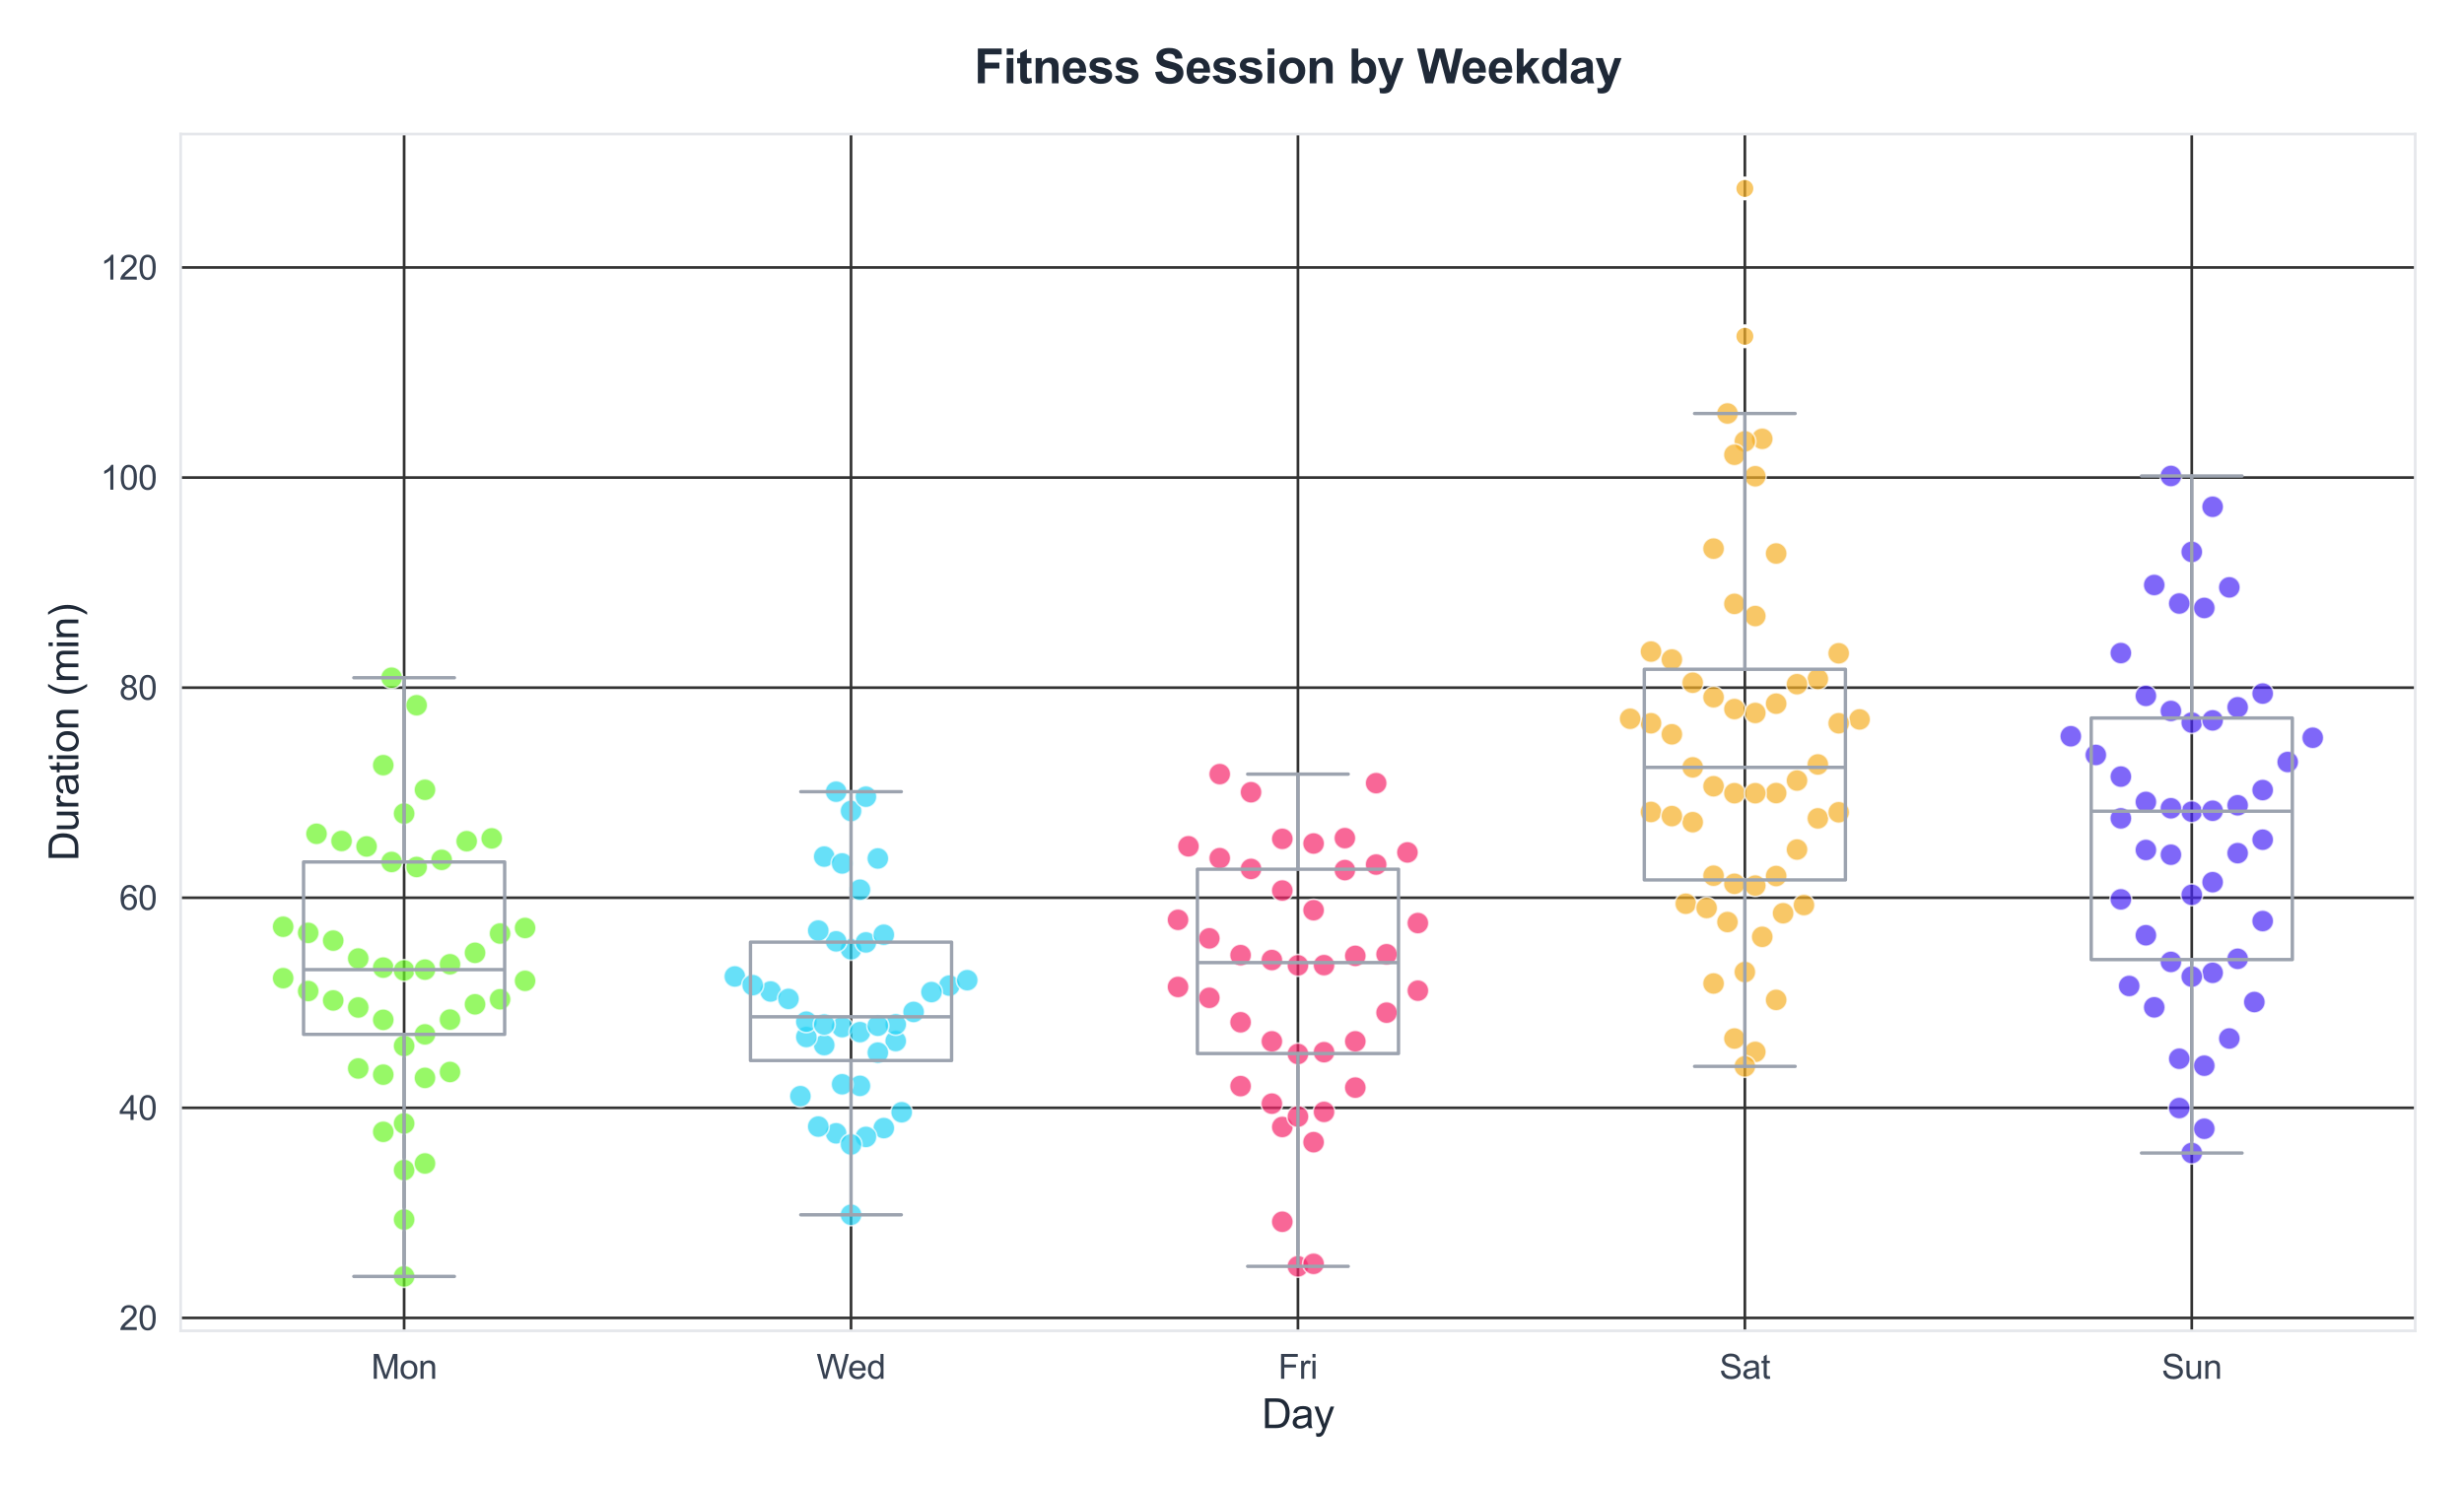 <?xml version="1.0" encoding="utf-8" standalone="no"?>
<!DOCTYPE svg PUBLIC "-//W3C//DTD SVG 1.1//EN"
  "http://www.w3.org/Graphics/SVG/1.1/DTD/svg11.dtd">
<svg xmlns:xlink="http://www.w3.org/1999/xlink" viewBox="0 0 727.548 438.692" xmlns="http://www.w3.org/2000/svg" version="1.1">
 <defs>
  <style type="text/css">*{stroke-linejoin: round; stroke-linecap: butt}</style>
 </defs>
 <g id="figure_1">
  <g id="patch_1">
   <path d="M 0 438.692 
L 727.548 438.692 
L 727.548 -0 
L 0 -0 
z
" style="fill: #ffffff"/>
  </g>
  <g id="axes_1">
   <g id="patch_2">
    <path d="M 53.344 393.032 
L 713.148 393.032 
L 713.148 39.592 
L 53.344 39.592 
z
" style="fill: #ffffff"/>
   </g>
   <g id="matplotlib.axis_1">
    <g id="xtick_1">
     <g id="line2d_1">
      <path d="M 119.324 393.032 
L 119.324 39.592 
" clip-path="url(#p398a767b7b)" style="fill: none; stroke: #333333; stroke-width: 0.8; stroke-linecap: round"/>
     </g>
     <g id="text_1">
      <!-- Mon -->
      <g style="fill: #374151" transform="translate(109.599 407.189) scale(0.1 -0.1)">
       <defs>
        <path id="ArialMT-4d" d="M 475 0 
L 475 4581 
L 1388 4581 
L 2472 1338 
Q 2622 884 2691 659 
Q 2769 909 2934 1394 
L 4031 4581 
L 4847 4581 
L 4847 0 
L 4263 0 
L 4263 3834 
L 2931 0 
L 2384 0 
L 1059 3900 
L 1059 0 
L 475 0 
z
" transform="scale(0.016)"/>
        <path id="ArialMT-6f" d="M 213 1659 
Q 213 2581 725 3025 
Q 1153 3394 1769 3394 
Q 2453 3394 2887 2945 
Q 3322 2497 3322 1706 
Q 3322 1066 3130 698 
Q 2938 331 2570 128 
Q 2203 -75 1769 -75 
Q 1072 -75 642 372 
Q 213 819 213 1659 
z
M 791 1659 
Q 791 1022 1069 705 
Q 1347 388 1769 388 
Q 2188 388 2466 706 
Q 2744 1025 2744 1678 
Q 2744 2294 2464 2611 
Q 2184 2928 1769 2928 
Q 1347 2928 1069 2612 
Q 791 2297 791 1659 
z
" transform="scale(0.016)"/>
        <path id="ArialMT-6e" d="M 422 0 
L 422 3319 
L 928 3319 
L 928 2847 
Q 1294 3394 1984 3394 
Q 2284 3394 2536 3286 
Q 2788 3178 2913 3003 
Q 3038 2828 3088 2588 
Q 3119 2431 3119 2041 
L 3119 0 
L 2556 0 
L 2556 2019 
Q 2556 2363 2490 2533 
Q 2425 2703 2258 2804 
Q 2091 2906 1866 2906 
Q 1506 2906 1245 2678 
Q 984 2450 984 1813 
L 984 0 
L 422 0 
z
" transform="scale(0.016)"/>
       </defs>
       <use xlink:href="#ArialMT-4d"/>
       <use xlink:href="#ArialMT-6f" transform="translate(83.301 0)"/>
       <use xlink:href="#ArialMT-6e" transform="translate(138.916 0)"/>
      </g>
     </g>
    </g>
    <g id="xtick_2">
     <g id="line2d_2">
      <path d="M 251.285 393.032 
L 251.285 39.592 
" clip-path="url(#p398a767b7b)" style="fill: none; stroke: #333333; stroke-width: 0.8; stroke-linecap: round"/>
     </g>
     <g id="text_2">
      <!-- Wed -->
      <g style="fill: #374151" transform="translate(241.092 407.189) scale(0.1 -0.1)">
       <defs>
        <path id="ArialMT-57" d="M 1294 0 
L 78 4581 
L 700 4581 
L 1397 1578 
Q 1509 1106 1591 641 
Q 1766 1375 1797 1488 
L 2669 4581 
L 3400 4581 
L 4056 2263 
Q 4303 1400 4413 641 
Q 4500 1075 4641 1638 
L 5359 4581 
L 5969 4581 
L 4713 0 
L 4128 0 
L 3163 3491 
Q 3041 3928 3019 4028 
Q 2947 3713 2884 3491 
L 1913 0 
L 1294 0 
z
" transform="scale(0.016)"/>
        <path id="ArialMT-65" d="M 2694 1069 
L 3275 997 
Q 3138 488 2766 206 
Q 2394 -75 1816 -75 
Q 1088 -75 661 373 
Q 234 822 234 1631 
Q 234 2469 665 2931 
Q 1097 3394 1784 3394 
Q 2450 3394 2872 2941 
Q 3294 2488 3294 1666 
Q 3294 1616 3291 1516 
L 816 1516 
Q 847 969 1125 678 
Q 1403 388 1819 388 
Q 2128 388 2347 550 
Q 2566 713 2694 1069 
z
M 847 1978 
L 2700 1978 
Q 2663 2397 2488 2606 
Q 2219 2931 1791 2931 
Q 1403 2931 1139 2672 
Q 875 2413 847 1978 
z
" transform="scale(0.016)"/>
        <path id="ArialMT-64" d="M 2575 0 
L 2575 419 
Q 2259 -75 1647 -75 
Q 1250 -75 917 144 
Q 584 363 401 755 
Q 219 1147 219 1656 
Q 219 2153 384 2558 
Q 550 2963 881 3178 
Q 1213 3394 1622 3394 
Q 1922 3394 2156 3267 
Q 2391 3141 2538 2938 
L 2538 4581 
L 3097 4581 
L 3097 0 
L 2575 0 
z
M 797 1656 
Q 797 1019 1065 703 
Q 1334 388 1700 388 
Q 2069 388 2326 689 
Q 2584 991 2584 1609 
Q 2584 2291 2321 2609 
Q 2059 2928 1675 2928 
Q 1300 2928 1048 2622 
Q 797 2316 797 1656 
z
" transform="scale(0.016)"/>
       </defs>
       <use xlink:href="#ArialMT-57"/>
       <use xlink:href="#ArialMT-65" transform="translate(92.635 0)"/>
       <use xlink:href="#ArialMT-64" transform="translate(148.25 0)"/>
      </g>
     </g>
    </g>
    <g id="xtick_3">
     <g id="line2d_3">
      <path d="M 383.246 393.032 
L 383.246 39.592 
" clip-path="url(#p398a767b7b)" style="fill: none; stroke: #333333; stroke-width: 0.8; stroke-linecap: round"/>
     </g>
     <g id="text_3">
      <!-- Fri -->
      <g style="fill: #374151" transform="translate(377.416 407.189) scale(0.1 -0.1)">
       <defs>
        <path id="ArialMT-46" d="M 525 0 
L 525 4581 
L 3616 4581 
L 3616 4041 
L 1131 4041 
L 1131 2622 
L 3281 2622 
L 3281 2081 
L 1131 2081 
L 1131 0 
L 525 0 
z
" transform="scale(0.016)"/>
        <path id="ArialMT-72" d="M 416 0 
L 416 3319 
L 922 3319 
L 922 2816 
Q 1116 3169 1280 3281 
Q 1444 3394 1641 3394 
Q 1925 3394 2219 3213 
L 2025 2691 
Q 1819 2813 1613 2813 
Q 1428 2813 1281 2702 
Q 1134 2591 1072 2394 
Q 978 2094 978 1738 
L 978 0 
L 416 0 
z
" transform="scale(0.016)"/>
        <path id="ArialMT-69" d="M 425 3934 
L 425 4581 
L 988 4581 
L 988 3934 
L 425 3934 
z
M 425 0 
L 425 3319 
L 988 3319 
L 988 0 
L 425 0 
z
" transform="scale(0.016)"/>
       </defs>
       <use xlink:href="#ArialMT-46"/>
       <use xlink:href="#ArialMT-72" transform="translate(61.084 0)"/>
       <use xlink:href="#ArialMT-69" transform="translate(94.385 0)"/>
      </g>
     </g>
    </g>
    <g id="xtick_4">
     <g id="line2d_4">
      <path d="M 515.207 393.032 
L 515.207 39.592 
" clip-path="url(#p398a767b7b)" style="fill: none; stroke: #333333; stroke-width: 0.8; stroke-linecap: round"/>
     </g>
     <g id="text_4">
      <!-- Sat -->
      <g style="fill: #374151" transform="translate(507.702 407.189) scale(0.1 -0.1)">
       <defs>
        <path id="ArialMT-53" d="M 288 1472 
L 859 1522 
Q 900 1178 1048 958 
Q 1197 738 1509 602 
Q 1822 466 2213 466 
Q 2559 466 2825 569 
Q 3091 672 3220 851 
Q 3350 1031 3350 1244 
Q 3350 1459 3225 1620 
Q 3100 1781 2813 1891 
Q 2628 1963 1997 2114 
Q 1366 2266 1113 2400 
Q 784 2572 623 2826 
Q 463 3081 463 3397 
Q 463 3744 659 4045 
Q 856 4347 1234 4503 
Q 1613 4659 2075 4659 
Q 2584 4659 2973 4495 
Q 3363 4331 3572 4012 
Q 3781 3694 3797 3291 
L 3216 3247 
Q 3169 3681 2898 3903 
Q 2628 4125 2100 4125 
Q 1550 4125 1298 3923 
Q 1047 3722 1047 3438 
Q 1047 3191 1225 3031 
Q 1400 2872 2139 2705 
Q 2878 2538 3153 2413 
Q 3553 2228 3743 1945 
Q 3934 1663 3934 1294 
Q 3934 928 3725 604 
Q 3516 281 3123 101 
Q 2731 -78 2241 -78 
Q 1619 -78 1198 103 
Q 778 284 539 648 
Q 300 1013 288 1472 
z
" transform="scale(0.016)"/>
        <path id="ArialMT-61" d="M 2588 409 
Q 2275 144 1986 34 
Q 1697 -75 1366 -75 
Q 819 -75 525 192 
Q 231 459 231 875 
Q 231 1119 342 1320 
Q 453 1522 633 1644 
Q 813 1766 1038 1828 
Q 1203 1872 1538 1913 
Q 2219 1994 2541 2106 
Q 2544 2222 2544 2253 
Q 2544 2597 2384 2738 
Q 2169 2928 1744 2928 
Q 1347 2928 1158 2789 
Q 969 2650 878 2297 
L 328 2372 
Q 403 2725 575 2942 
Q 747 3159 1072 3276 
Q 1397 3394 1825 3394 
Q 2250 3394 2515 3294 
Q 2781 3194 2906 3042 
Q 3031 2891 3081 2659 
Q 3109 2516 3109 2141 
L 3109 1391 
Q 3109 606 3145 398 
Q 3181 191 3288 0 
L 2700 0 
Q 2613 175 2588 409 
z
M 2541 1666 
Q 2234 1541 1622 1453 
Q 1275 1403 1131 1340 
Q 988 1278 909 1158 
Q 831 1038 831 891 
Q 831 666 1001 516 
Q 1172 366 1500 366 
Q 1825 366 2078 508 
Q 2331 650 2450 897 
Q 2541 1088 2541 1459 
L 2541 1666 
z
" transform="scale(0.016)"/>
        <path id="ArialMT-74" d="M 1650 503 
L 1731 6 
Q 1494 -44 1306 -44 
Q 1000 -44 831 53 
Q 663 150 594 308 
Q 525 466 525 972 
L 525 2881 
L 113 2881 
L 113 3319 
L 525 3319 
L 525 4141 
L 1084 4478 
L 1084 3319 
L 1650 3319 
L 1650 2881 
L 1084 2881 
L 1084 941 
Q 1084 700 1114 631 
Q 1144 563 1211 522 
Q 1278 481 1403 481 
Q 1497 481 1650 503 
z
" transform="scale(0.016)"/>
       </defs>
       <use xlink:href="#ArialMT-53"/>
       <use xlink:href="#ArialMT-61" transform="translate(66.699 0)"/>
       <use xlink:href="#ArialMT-74" transform="translate(122.314 0)"/>
      </g>
     </g>
    </g>
    <g id="xtick_5">
     <g id="line2d_5">
      <path d="M 647.167 393.032 
L 647.167 39.592 
" clip-path="url(#p398a767b7b)" style="fill: none; stroke: #333333; stroke-width: 0.8; stroke-linecap: round"/>
     </g>
     <g id="text_5">
      <!-- Sun -->
      <g style="fill: #374151" transform="translate(638.271 407.189) scale(0.1 -0.1)">
       <defs>
        <path id="ArialMT-75" d="M 2597 0 
L 2597 488 
Q 2209 -75 1544 -75 
Q 1250 -75 995 37 
Q 741 150 617 320 
Q 494 491 444 738 
Q 409 903 409 1263 
L 409 3319 
L 972 3319 
L 972 1478 
Q 972 1038 1006 884 
Q 1059 663 1231 536 
Q 1403 409 1656 409 
Q 1909 409 2131 539 
Q 2353 669 2445 892 
Q 2538 1116 2538 1541 
L 2538 3319 
L 3100 3319 
L 3100 0 
L 2597 0 
z
" transform="scale(0.016)"/>
       </defs>
       <use xlink:href="#ArialMT-53"/>
       <use xlink:href="#ArialMT-75" transform="translate(66.699 0)"/>
       <use xlink:href="#ArialMT-6e" transform="translate(122.314 0)"/>
      </g>
     </g>
    </g>
    <g id="text_6">
     <!-- Day -->
     <g style="fill: #1f2937" transform="translate(372.576 421.766) scale(0.12 -0.12)">
      <defs>
       <path id="ArialMT-44" d="M 494 0 
L 494 4581 
L 2072 4581 
Q 2606 4581 2888 4516 
Q 3281 4425 3559 4188 
Q 3922 3881 4101 3404 
Q 4281 2928 4281 2316 
Q 4281 1794 4159 1391 
Q 4038 988 3847 723 
Q 3656 459 3429 307 
Q 3203 156 2883 78 
Q 2563 0 2147 0 
L 494 0 
z
M 1100 541 
L 2078 541 
Q 2531 541 2789 625 
Q 3047 709 3200 863 
Q 3416 1078 3536 1442 
Q 3656 1806 3656 2325 
Q 3656 3044 3420 3430 
Q 3184 3816 2847 3947 
Q 2603 4041 2063 4041 
L 1100 4041 
L 1100 541 
z
" transform="scale(0.016)"/>
       <path id="ArialMT-79" d="M 397 -1278 
L 334 -750 
Q 519 -800 656 -800 
Q 844 -800 956 -737 
Q 1069 -675 1141 -563 
Q 1194 -478 1313 -144 
Q 1328 -97 1363 -6 
L 103 3319 
L 709 3319 
L 1400 1397 
Q 1534 1031 1641 628 
Q 1738 1016 1872 1384 
L 2581 3319 
L 3144 3319 
L 1881 -56 
Q 1678 -603 1566 -809 
Q 1416 -1088 1222 -1217 
Q 1028 -1347 759 -1347 
Q 597 -1347 397 -1278 
z
" transform="scale(0.016)"/>
      </defs>
      <use xlink:href="#ArialMT-44"/>
      <use xlink:href="#ArialMT-61" transform="translate(72.217 0)"/>
      <use xlink:href="#ArialMT-79" transform="translate(127.832 0)"/>
     </g>
    </g>
   </g>
   <g id="matplotlib.axis_2">
    <g id="ytick_1">
     <g id="line2d_6">
      <path d="M 53.344 389.216 
L 713.148 389.216 
" clip-path="url(#p398a767b7b)" style="fill: none; stroke: #333333; stroke-width: 0.8; stroke-linecap: round"/>
     </g>
     <g id="text_7">
      <!-- 20 -->
      <g style="fill: #374151" transform="translate(35.222 392.795) scale(0.1 -0.1)">
       <defs>
        <path id="ArialMT-32" d="M 3222 541 
L 3222 0 
L 194 0 
Q 188 203 259 391 
Q 375 700 629 1000 
Q 884 1300 1366 1694 
Q 2113 2306 2375 2664 
Q 2638 3022 2638 3341 
Q 2638 3675 2398 3904 
Q 2159 4134 1775 4134 
Q 1369 4134 1125 3890 
Q 881 3647 878 3216 
L 300 3275 
Q 359 3922 746 4261 
Q 1134 4600 1788 4600 
Q 2447 4600 2831 4234 
Q 3216 3869 3216 3328 
Q 3216 3053 3103 2787 
Q 2991 2522 2730 2228 
Q 2469 1934 1863 1422 
Q 1356 997 1212 845 
Q 1069 694 975 541 
L 3222 541 
z
" transform="scale(0.016)"/>
        <path id="ArialMT-30" d="M 266 2259 
Q 266 3072 433 3567 
Q 600 4063 929 4331 
Q 1259 4600 1759 4600 
Q 2128 4600 2406 4451 
Q 2684 4303 2865 4023 
Q 3047 3744 3150 3342 
Q 3253 2941 3253 2259 
Q 3253 1453 3087 958 
Q 2922 463 2592 192 
Q 2263 -78 1759 -78 
Q 1097 -78 719 397 
Q 266 969 266 2259 
z
M 844 2259 
Q 844 1131 1108 757 
Q 1372 384 1759 384 
Q 2147 384 2411 759 
Q 2675 1134 2675 2259 
Q 2675 3391 2411 3762 
Q 2147 4134 1753 4134 
Q 1366 4134 1134 3806 
Q 844 3388 844 2259 
z
" transform="scale(0.016)"/>
       </defs>
       <use xlink:href="#ArialMT-32"/>
       <use xlink:href="#ArialMT-30" transform="translate(55.615 0)"/>
      </g>
     </g>
    </g>
    <g id="ytick_2">
     <g id="line2d_7">
      <path d="M 53.344 327.171 
L 713.148 327.171 
" clip-path="url(#p398a767b7b)" style="fill: none; stroke: #333333; stroke-width: 0.8; stroke-linecap: round"/>
     </g>
     <g id="text_8">
      <!-- 40 -->
      <g style="fill: #374151" transform="translate(35.222 330.75) scale(0.1 -0.1)">
       <defs>
        <path id="ArialMT-34" d="M 2069 0 
L 2069 1097 
L 81 1097 
L 81 1613 
L 2172 4581 
L 2631 4581 
L 2631 1613 
L 3250 1613 
L 3250 1097 
L 2631 1097 
L 2631 0 
L 2069 0 
z
M 2069 1613 
L 2069 3678 
L 634 1613 
L 2069 1613 
z
" transform="scale(0.016)"/>
       </defs>
       <use xlink:href="#ArialMT-34"/>
       <use xlink:href="#ArialMT-30" transform="translate(55.615 0)"/>
      </g>
     </g>
    </g>
    <g id="ytick_3">
     <g id="line2d_8">
      <path d="M 53.344 265.126 
L 713.148 265.126 
" clip-path="url(#p398a767b7b)" style="fill: none; stroke: #333333; stroke-width: 0.8; stroke-linecap: round"/>
     </g>
     <g id="text_9">
      <!-- 60 -->
      <g style="fill: #374151" transform="translate(35.222 268.705) scale(0.1 -0.1)">
       <defs>
        <path id="ArialMT-36" d="M 3184 3459 
L 2625 3416 
Q 2550 3747 2413 3897 
Q 2184 4138 1850 4138 
Q 1581 4138 1378 3988 
Q 1113 3794 959 3422 
Q 806 3050 800 2363 
Q 1003 2672 1297 2822 
Q 1591 2972 1913 2972 
Q 2475 2972 2870 2558 
Q 3266 2144 3266 1488 
Q 3266 1056 3080 686 
Q 2894 316 2569 119 
Q 2244 -78 1831 -78 
Q 1128 -78 684 439 
Q 241 956 241 2144 
Q 241 3472 731 4075 
Q 1159 4600 1884 4600 
Q 2425 4600 2770 4297 
Q 3116 3994 3184 3459 
z
M 888 1484 
Q 888 1194 1011 928 
Q 1134 663 1356 523 
Q 1578 384 1822 384 
Q 2178 384 2434 671 
Q 2691 959 2691 1453 
Q 2691 1928 2437 2201 
Q 2184 2475 1800 2475 
Q 1419 2475 1153 2201 
Q 888 1928 888 1484 
z
" transform="scale(0.016)"/>
       </defs>
       <use xlink:href="#ArialMT-36"/>
       <use xlink:href="#ArialMT-30" transform="translate(55.615 0)"/>
      </g>
     </g>
    </g>
    <g id="ytick_4">
     <g id="line2d_9">
      <path d="M 53.344 203.081 
L 713.148 203.081 
" clip-path="url(#p398a767b7b)" style="fill: none; stroke: #333333; stroke-width: 0.8; stroke-linecap: round"/>
     </g>
     <g id="text_10">
      <!-- 80 -->
      <g style="fill: #374151" transform="translate(35.222 206.66) scale(0.1 -0.1)">
       <defs>
        <path id="ArialMT-38" d="M 1131 2484 
Q 781 2613 612 2850 
Q 444 3088 444 3419 
Q 444 3919 803 4259 
Q 1163 4600 1759 4600 
Q 2359 4600 2725 4251 
Q 3091 3903 3091 3403 
Q 3091 3084 2923 2848 
Q 2756 2613 2416 2484 
Q 2838 2347 3058 2040 
Q 3278 1734 3278 1309 
Q 3278 722 2862 322 
Q 2447 -78 1769 -78 
Q 1091 -78 675 323 
Q 259 725 259 1325 
Q 259 1772 486 2073 
Q 713 2375 1131 2484 
z
M 1019 3438 
Q 1019 3113 1228 2906 
Q 1438 2700 1772 2700 
Q 2097 2700 2305 2904 
Q 2513 3109 2513 3406 
Q 2513 3716 2298 3927 
Q 2084 4138 1766 4138 
Q 1444 4138 1231 3931 
Q 1019 3725 1019 3438 
z
M 838 1322 
Q 838 1081 952 856 
Q 1066 631 1291 507 
Q 1516 384 1775 384 
Q 2178 384 2440 643 
Q 2703 903 2703 1303 
Q 2703 1709 2433 1975 
Q 2163 2241 1756 2241 
Q 1359 2241 1098 1978 
Q 838 1716 838 1322 
z
" transform="scale(0.016)"/>
       </defs>
       <use xlink:href="#ArialMT-38"/>
       <use xlink:href="#ArialMT-30" transform="translate(55.615 0)"/>
      </g>
     </g>
    </g>
    <g id="ytick_5">
     <g id="line2d_10">
      <path d="M 53.344 141.036 
L 713.148 141.036 
" clip-path="url(#p398a767b7b)" style="fill: none; stroke: #333333; stroke-width: 0.8; stroke-linecap: round"/>
     </g>
     <g id="text_11">
      <!-- 100 -->
      <g style="fill: #374151" transform="translate(29.661 144.615) scale(0.1 -0.1)">
       <defs>
        <path id="ArialMT-31" d="M 2384 0 
L 1822 0 
L 1822 3584 
Q 1619 3391 1289 3197 
Q 959 3003 697 2906 
L 697 3450 
Q 1169 3672 1522 3987 
Q 1875 4303 2022 4600 
L 2384 4600 
L 2384 0 
z
" transform="scale(0.016)"/>
       </defs>
       <use xlink:href="#ArialMT-31"/>
       <use xlink:href="#ArialMT-30" transform="translate(55.615 0)"/>
       <use xlink:href="#ArialMT-30" transform="translate(111.23 0)"/>
      </g>
     </g>
    </g>
    <g id="ytick_6">
     <g id="line2d_11">
      <path d="M 53.344 78.991 
L 713.148 78.991 
" clip-path="url(#p398a767b7b)" style="fill: none; stroke: #333333; stroke-width: 0.8; stroke-linecap: round"/>
     </g>
     <g id="text_12">
      <!-- 120 -->
      <g style="fill: #374151" transform="translate(29.661 82.57) scale(0.1 -0.1)">
       <use xlink:href="#ArialMT-31"/>
       <use xlink:href="#ArialMT-32" transform="translate(55.615 0)"/>
       <use xlink:href="#ArialMT-30" transform="translate(111.23 0)"/>
      </g>
     </g>
    </g>
    <g id="text_13">
     <!-- Duration (min) -->
     <g style="fill: #1f2937" transform="translate(23.136 254.319) rotate(-90) scale(0.12 -0.12)">
      <defs>
       <path id="ArialMT-20" transform="scale(0.016)"/>
       <path id="ArialMT-28" d="M 1497 -1347 
Q 1031 -759 709 28 
Q 388 816 388 1659 
Q 388 2403 628 3084 
Q 909 3875 1497 4659 
L 1900 4659 
Q 1522 4009 1400 3731 
Q 1209 3300 1100 2831 
Q 966 2247 966 1656 
Q 966 153 1900 -1347 
L 1497 -1347 
z
" transform="scale(0.016)"/>
       <path id="ArialMT-6d" d="M 422 0 
L 422 3319 
L 925 3319 
L 925 2853 
Q 1081 3097 1340 3245 
Q 1600 3394 1931 3394 
Q 2300 3394 2536 3241 
Q 2772 3088 2869 2813 
Q 3263 3394 3894 3394 
Q 4388 3394 4653 3120 
Q 4919 2847 4919 2278 
L 4919 0 
L 4359 0 
L 4359 2091 
Q 4359 2428 4304 2576 
Q 4250 2725 4106 2815 
Q 3963 2906 3769 2906 
Q 3419 2906 3187 2673 
Q 2956 2441 2956 1928 
L 2956 0 
L 2394 0 
L 2394 2156 
Q 2394 2531 2256 2718 
Q 2119 2906 1806 2906 
Q 1569 2906 1367 2781 
Q 1166 2656 1075 2415 
Q 984 2175 984 1722 
L 984 0 
L 422 0 
z
" transform="scale(0.016)"/>
       <path id="ArialMT-29" d="M 791 -1347 
L 388 -1347 
Q 1322 153 1322 1656 
Q 1322 2244 1188 2822 
Q 1081 3291 891 3722 
Q 769 4003 388 4659 
L 791 4659 
Q 1378 3875 1659 3084 
Q 1900 2403 1900 1659 
Q 1900 816 1576 28 
Q 1253 -759 791 -1347 
z
" transform="scale(0.016)"/>
      </defs>
      <use xlink:href="#ArialMT-44"/>
      <use xlink:href="#ArialMT-75" transform="translate(72.217 0)"/>
      <use xlink:href="#ArialMT-72" transform="translate(127.832 0)"/>
      <use xlink:href="#ArialMT-61" transform="translate(161.133 0)"/>
      <use xlink:href="#ArialMT-74" transform="translate(216.748 0)"/>
      <use xlink:href="#ArialMT-69" transform="translate(244.531 0)"/>
      <use xlink:href="#ArialMT-6f" transform="translate(266.748 0)"/>
      <use xlink:href="#ArialMT-6e" transform="translate(322.363 0)"/>
      <use xlink:href="#ArialMT-20" transform="translate(377.979 0)"/>
      <use xlink:href="#ArialMT-28" transform="translate(405.762 0)"/>
      <use xlink:href="#ArialMT-6d" transform="translate(439.062 0)"/>
      <use xlink:href="#ArialMT-69" transform="translate(522.363 0)"/>
      <use xlink:href="#ArialMT-6e" transform="translate(544.58 0)"/>
      <use xlink:href="#ArialMT-29" transform="translate(600.195 0)"/>
     </g>
    </g>
   </g>
   <g id="PathCollection_1">
    <defs>
     <path id="m43665b98f2" d="M 0 3.24 
C 0.859 3.24 1.684 2.899 2.291 2.291 
C 2.899 1.684 3.24 0.859 3.24 0 
C 3.24 -0.859 2.899 -1.684 2.291 -2.291 
C 1.684 -2.899 0.859 -3.24 0 -3.24 
C -0.859 -3.24 -1.684 -2.899 -2.291 -2.291 
C -2.899 -1.684 -3.24 -0.859 -3.24 0 
C -3.24 0.859 -2.899 1.684 -2.291 2.291 
C -1.684 2.899 -0.859 3.24 0 3.24 
z
" style="stroke: #ffffff; stroke-opacity: 0.7; stroke-width: 0.5"/>
    </defs>
    <g clip-path="url(#p398a767b7b)">
     <use xlink:href="#m43665b98f2" x="113.166" y="317.377" style="fill: #6cf527; fill-opacity: 0.7; stroke: #ffffff; stroke-opacity: 0.7; stroke-width: 0.5"/>
     <use xlink:href="#m43665b98f2" x="100.85" y="248.366" style="fill: #6cf527; fill-opacity: 0.7; stroke: #ffffff; stroke-opacity: 0.7; stroke-width: 0.5"/>
     <use xlink:href="#m43665b98f2" x="137.799" y="248.431" style="fill: #6cf527; fill-opacity: 0.7; stroke: #ffffff; stroke-opacity: 0.7; stroke-width: 0.5"/>
     <use xlink:href="#m43665b98f2" x="113.166" y="225.977" style="fill: #6cf527; fill-opacity: 0.7; stroke: #ffffff; stroke-opacity: 0.7; stroke-width: 0.5"/>
     <use xlink:href="#m43665b98f2" x="113.166" y="301.197" style="fill: #6cf527; fill-opacity: 0.7; stroke: #ffffff; stroke-opacity: 0.7; stroke-width: 0.5"/>
     <use xlink:href="#m43665b98f2" x="147.652" y="275.701" style="fill: #6cf527; fill-opacity: 0.7; stroke: #ffffff; stroke-opacity: 0.7; stroke-width: 0.5"/>
     <use xlink:href="#m43665b98f2" x="119.324" y="376.966" style="fill: #6cf527; fill-opacity: 0.7; stroke: #ffffff; stroke-opacity: 0.7; stroke-width: 0.5"/>
     <use xlink:href="#m43665b98f2" x="155.042" y="274.057" style="fill: #6cf527; fill-opacity: 0.7; stroke: #ffffff; stroke-opacity: 0.7; stroke-width: 0.5"/>
     <use xlink:href="#m43665b98f2" x="90.997" y="292.68" style="fill: #6cf527; fill-opacity: 0.7; stroke: #ffffff; stroke-opacity: 0.7; stroke-width: 0.5"/>
     <use xlink:href="#m43665b98f2" x="123.019" y="208.278" style="fill: #6cf527; fill-opacity: 0.7; stroke: #ffffff; stroke-opacity: 0.7; stroke-width: 0.5"/>
     <use xlink:href="#m43665b98f2" x="115.63" y="254.565" style="fill: #6cf527; fill-opacity: 0.7; stroke: #ffffff; stroke-opacity: 0.7; stroke-width: 0.5"/>
     <use xlink:href="#m43665b98f2" x="90.997" y="275.509" style="fill: #6cf527; fill-opacity: 0.7; stroke: #ffffff; stroke-opacity: 0.7; stroke-width: 0.5"/>
     <use xlink:href="#m43665b98f2" x="119.324" y="360.175" style="fill: #6cf527; fill-opacity: 0.7; stroke: #ffffff; stroke-opacity: 0.7; stroke-width: 0.5"/>
     <use xlink:href="#m43665b98f2" x="93.46" y="246.245" style="fill: #6cf527; fill-opacity: 0.7; stroke: #ffffff; stroke-opacity: 0.7; stroke-width: 0.5"/>
     <use xlink:href="#m43665b98f2" x="83.607" y="273.695" style="fill: #6cf527; fill-opacity: 0.7; stroke: #ffffff; stroke-opacity: 0.7; stroke-width: 0.5"/>
     <use xlink:href="#m43665b98f2" x="125.483" y="233.248" style="fill: #6cf527; fill-opacity: 0.7; stroke: #ffffff; stroke-opacity: 0.7; stroke-width: 0.5"/>
     <use xlink:href="#m43665b98f2" x="119.324" y="331.795" style="fill: #6cf527; fill-opacity: 0.7; stroke: #ffffff; stroke-opacity: 0.7; stroke-width: 0.5"/>
     <use xlink:href="#m43665b98f2" x="105.776" y="297.54" style="fill: #6cf527; fill-opacity: 0.7; stroke: #ffffff; stroke-opacity: 0.7; stroke-width: 0.5"/>
     <use xlink:href="#m43665b98f2" x="119.324" y="345.561" style="fill: #6cf527; fill-opacity: 0.7; stroke: #ffffff; stroke-opacity: 0.7; stroke-width: 0.5"/>
     <use xlink:href="#m43665b98f2" x="132.872" y="316.589" style="fill: #6cf527; fill-opacity: 0.7; stroke: #ffffff; stroke-opacity: 0.7; stroke-width: 0.5"/>
     <use xlink:href="#m43665b98f2" x="140.262" y="296.61" style="fill: #6cf527; fill-opacity: 0.7; stroke: #ffffff; stroke-opacity: 0.7; stroke-width: 0.5"/>
     <use xlink:href="#m43665b98f2" x="113.166" y="285.767" style="fill: #6cf527; fill-opacity: 0.7; stroke: #ffffff; stroke-opacity: 0.7; stroke-width: 0.5"/>
     <use xlink:href="#m43665b98f2" x="98.387" y="277.794" style="fill: #6cf527; fill-opacity: 0.7; stroke: #ffffff; stroke-opacity: 0.7; stroke-width: 0.5"/>
     <use xlink:href="#m43665b98f2" x="145.189" y="247.6" style="fill: #6cf527; fill-opacity: 0.7; stroke: #ffffff; stroke-opacity: 0.7; stroke-width: 0.5"/>
     <use xlink:href="#m43665b98f2" x="115.63" y="200.154" style="fill: #6cf527; fill-opacity: 0.7; stroke: #ffffff; stroke-opacity: 0.7; stroke-width: 0.5"/>
     <use xlink:href="#m43665b98f2" x="140.262" y="281.401" style="fill: #6cf527; fill-opacity: 0.7; stroke: #ffffff; stroke-opacity: 0.7; stroke-width: 0.5"/>
     <use xlink:href="#m43665b98f2" x="125.483" y="318.332" style="fill: #6cf527; fill-opacity: 0.7; stroke: #ffffff; stroke-opacity: 0.7; stroke-width: 0.5"/>
     <use xlink:href="#m43665b98f2" x="119.324" y="286.609" style="fill: #6cf527; fill-opacity: 0.7; stroke: #ffffff; stroke-opacity: 0.7; stroke-width: 0.5"/>
     <use xlink:href="#m43665b98f2" x="132.872" y="301.12" style="fill: #6cf527; fill-opacity: 0.7; stroke: #ffffff; stroke-opacity: 0.7; stroke-width: 0.5"/>
     <use xlink:href="#m43665b98f2" x="113.166" y="334.266" style="fill: #6cf527; fill-opacity: 0.7; stroke: #ffffff; stroke-opacity: 0.7; stroke-width: 0.5"/>
     <use xlink:href="#m43665b98f2" x="105.776" y="315.553" style="fill: #6cf527; fill-opacity: 0.7; stroke: #ffffff; stroke-opacity: 0.7; stroke-width: 0.5"/>
     <use xlink:href="#m43665b98f2" x="147.652" y="295.122" style="fill: #6cf527; fill-opacity: 0.7; stroke: #ffffff; stroke-opacity: 0.7; stroke-width: 0.5"/>
     <use xlink:href="#m43665b98f2" x="125.483" y="286.36" style="fill: #6cf527; fill-opacity: 0.7; stroke: #ffffff; stroke-opacity: 0.7; stroke-width: 0.5"/>
     <use xlink:href="#m43665b98f2" x="83.607" y="288.882" style="fill: #6cf527; fill-opacity: 0.7; stroke: #ffffff; stroke-opacity: 0.7; stroke-width: 0.5"/>
     <use xlink:href="#m43665b98f2" x="98.387" y="295.465" style="fill: #6cf527; fill-opacity: 0.7; stroke: #ffffff; stroke-opacity: 0.7; stroke-width: 0.5"/>
     <use xlink:href="#m43665b98f2" x="130.409" y="253.938" style="fill: #6cf527; fill-opacity: 0.7; stroke: #ffffff; stroke-opacity: 0.7; stroke-width: 0.5"/>
     <use xlink:href="#m43665b98f2" x="119.324" y="308.893" style="fill: #6cf527; fill-opacity: 0.7; stroke: #ffffff; stroke-opacity: 0.7; stroke-width: 0.5"/>
     <use xlink:href="#m43665b98f2" x="125.483" y="305.483" style="fill: #6cf527; fill-opacity: 0.7; stroke: #ffffff; stroke-opacity: 0.7; stroke-width: 0.5"/>
     <use xlink:href="#m43665b98f2" x="132.872" y="284.777" style="fill: #6cf527; fill-opacity: 0.7; stroke: #ffffff; stroke-opacity: 0.7; stroke-width: 0.5"/>
     <use xlink:href="#m43665b98f2" x="125.483" y="343.606" style="fill: #6cf527; fill-opacity: 0.7; stroke: #ffffff; stroke-opacity: 0.7; stroke-width: 0.5"/>
     <use xlink:href="#m43665b98f2" x="155.042" y="289.674" style="fill: #6cf527; fill-opacity: 0.7; stroke: #ffffff; stroke-opacity: 0.7; stroke-width: 0.5"/>
     <use xlink:href="#m43665b98f2" x="108.24" y="249.985" style="fill: #6cf527; fill-opacity: 0.7; stroke: #ffffff; stroke-opacity: 0.7; stroke-width: 0.5"/>
     <use xlink:href="#m43665b98f2" x="123.019" y="256.045" style="fill: #6cf527; fill-opacity: 0.7; stroke: #ffffff; stroke-opacity: 0.7; stroke-width: 0.5"/>
     <use xlink:href="#m43665b98f2" x="119.324" y="240.279" style="fill: #6cf527; fill-opacity: 0.7; stroke: #ffffff; stroke-opacity: 0.7; stroke-width: 0.5"/>
     <use xlink:href="#m43665b98f2" x="105.776" y="283.086" style="fill: #6cf527; fill-opacity: 0.7; stroke: #ffffff; stroke-opacity: 0.7; stroke-width: 0.5"/>
    </g>
   </g>
   <g id="PathCollection_2">
    <defs>
     <path id="m94acd3179a" d="M 0 3.24 
C 0.859 3.24 1.684 2.899 2.291 2.291 
C 2.899 1.684 3.24 0.859 3.24 0 
C 3.24 -0.859 2.899 -1.684 2.291 -2.291 
C 1.684 -2.899 0.859 -3.24 0 -3.24 
C -0.859 -3.24 -1.684 -2.899 -2.291 -2.291 
C -2.899 -1.684 -3.24 -0.859 -3.24 0 
C -3.24 0.859 -2.899 1.684 -2.291 2.291 
C -1.684 2.899 -0.859 3.24 0 3.24 
z
" style="stroke: #ffffff; stroke-opacity: 0.7; stroke-width: 0.5"/>
    </defs>
    <g clip-path="url(#p398a767b7b)">
     <use xlink:href="#m94acd3179a" x="264.481" y="307.458" style="fill: #27d3f5; fill-opacity: 0.7; stroke: #ffffff; stroke-opacity: 0.7; stroke-width: 0.5"/>
     <use xlink:href="#m94acd3179a" x="260.962" y="333.162" style="fill: #27d3f5; fill-opacity: 0.7; stroke: #ffffff; stroke-opacity: 0.7; stroke-width: 0.5"/>
     <use xlink:href="#m94acd3179a" x="248.646" y="303.348" style="fill: #27d3f5; fill-opacity: 0.7; stroke: #ffffff; stroke-opacity: 0.7; stroke-width: 0.5"/>
     <use xlink:href="#m94acd3179a" x="236.33" y="323.73" style="fill: #27d3f5; fill-opacity: 0.7; stroke: #ffffff; stroke-opacity: 0.7; stroke-width: 0.5"/>
     <use xlink:href="#m94acd3179a" x="246.886" y="233.813" style="fill: #27d3f5; fill-opacity: 0.7; stroke: #ffffff; stroke-opacity: 0.7; stroke-width: 0.5"/>
     <use xlink:href="#m94acd3179a" x="243.368" y="308.65" style="fill: #27d3f5; fill-opacity: 0.7; stroke: #ffffff; stroke-opacity: 0.7; stroke-width: 0.5"/>
     <use xlink:href="#m94acd3179a" x="227.532" y="292.819" style="fill: #27d3f5; fill-opacity: 0.7; stroke: #ffffff; stroke-opacity: 0.7; stroke-width: 0.5"/>
     <use xlink:href="#m94acd3179a" x="280.317" y="291.081" style="fill: #27d3f5; fill-opacity: 0.7; stroke: #ffffff; stroke-opacity: 0.7; stroke-width: 0.5"/>
     <use xlink:href="#m94acd3179a" x="255.684" y="335.767" style="fill: #27d3f5; fill-opacity: 0.7; stroke: #ffffff; stroke-opacity: 0.7; stroke-width: 0.5"/>
     <use xlink:href="#m94acd3179a" x="238.089" y="306.261" style="fill: #27d3f5; fill-opacity: 0.7; stroke: #ffffff; stroke-opacity: 0.7; stroke-width: 0.5"/>
     <use xlink:href="#m94acd3179a" x="285.595" y="289.481" style="fill: #27d3f5; fill-opacity: 0.7; stroke: #ffffff; stroke-opacity: 0.7; stroke-width: 0.5"/>
     <use xlink:href="#m94acd3179a" x="232.811" y="295.005" style="fill: #27d3f5; fill-opacity: 0.7; stroke: #ffffff; stroke-opacity: 0.7; stroke-width: 0.5"/>
     <use xlink:href="#m94acd3179a" x="246.886" y="334.705" style="fill: #27d3f5; fill-opacity: 0.7; stroke: #ffffff; stroke-opacity: 0.7; stroke-width: 0.5"/>
     <use xlink:href="#m94acd3179a" x="253.924" y="320.689" style="fill: #27d3f5; fill-opacity: 0.7; stroke: #ffffff; stroke-opacity: 0.7; stroke-width: 0.5"/>
     <use xlink:href="#m94acd3179a" x="251.285" y="358.763" style="fill: #27d3f5; fill-opacity: 0.7; stroke: #ffffff; stroke-opacity: 0.7; stroke-width: 0.5"/>
     <use xlink:href="#m94acd3179a" x="251.285" y="280.357" style="fill: #27d3f5; fill-opacity: 0.7; stroke: #ffffff; stroke-opacity: 0.7; stroke-width: 0.5"/>
     <use xlink:href="#m94acd3179a" x="253.924" y="304.82" style="fill: #27d3f5; fill-opacity: 0.7; stroke: #ffffff; stroke-opacity: 0.7; stroke-width: 0.5"/>
     <use xlink:href="#m94acd3179a" x="255.684" y="278.325" style="fill: #27d3f5; fill-opacity: 0.7; stroke: #ffffff; stroke-opacity: 0.7; stroke-width: 0.5"/>
     <use xlink:href="#m94acd3179a" x="266.241" y="328.481" style="fill: #27d3f5; fill-opacity: 0.7; stroke: #ffffff; stroke-opacity: 0.7; stroke-width: 0.5"/>
     <use xlink:href="#m94acd3179a" x="238.089" y="301.733" style="fill: #27d3f5; fill-opacity: 0.7; stroke: #ffffff; stroke-opacity: 0.7; stroke-width: 0.5"/>
     <use xlink:href="#m94acd3179a" x="275.038" y="292.993" style="fill: #27d3f5; fill-opacity: 0.7; stroke: #ffffff; stroke-opacity: 0.7; stroke-width: 0.5"/>
     <use xlink:href="#m94acd3179a" x="243.368" y="252.98" style="fill: #27d3f5; fill-opacity: 0.7; stroke: #ffffff; stroke-opacity: 0.7; stroke-width: 0.5"/>
     <use xlink:href="#m94acd3179a" x="246.886" y="278.011" style="fill: #27d3f5; fill-opacity: 0.7; stroke: #ffffff; stroke-opacity: 0.7; stroke-width: 0.5"/>
     <use xlink:href="#m94acd3179a" x="251.285" y="239.513" style="fill: #27d3f5; fill-opacity: 0.7; stroke: #ffffff; stroke-opacity: 0.7; stroke-width: 0.5"/>
     <use xlink:href="#m94acd3179a" x="255.684" y="235.286" style="fill: #27d3f5; fill-opacity: 0.7; stroke: #ffffff; stroke-opacity: 0.7; stroke-width: 0.5"/>
     <use xlink:href="#m94acd3179a" x="260.962" y="276.057" style="fill: #27d3f5; fill-opacity: 0.7; stroke: #ffffff; stroke-opacity: 0.7; stroke-width: 0.5"/>
     <use xlink:href="#m94acd3179a" x="248.646" y="255.005" style="fill: #27d3f5; fill-opacity: 0.7; stroke: #ffffff; stroke-opacity: 0.7; stroke-width: 0.5"/>
     <use xlink:href="#m94acd3179a" x="253.924" y="262.757" style="fill: #27d3f5; fill-opacity: 0.7; stroke: #ffffff; stroke-opacity: 0.7; stroke-width: 0.5"/>
     <use xlink:href="#m94acd3179a" x="241.608" y="332.712" style="fill: #27d3f5; fill-opacity: 0.7; stroke: #ffffff; stroke-opacity: 0.7; stroke-width: 0.5"/>
     <use xlink:href="#m94acd3179a" x="243.368" y="302.575" style="fill: #27d3f5; fill-opacity: 0.7; stroke: #ffffff; stroke-opacity: 0.7; stroke-width: 0.5"/>
     <use xlink:href="#m94acd3179a" x="264.481" y="302.514" style="fill: #27d3f5; fill-opacity: 0.7; stroke: #ffffff; stroke-opacity: 0.7; stroke-width: 0.5"/>
     <use xlink:href="#m94acd3179a" x="269.76" y="298.859" style="fill: #27d3f5; fill-opacity: 0.7; stroke: #ffffff; stroke-opacity: 0.7; stroke-width: 0.5"/>
     <use xlink:href="#m94acd3179a" x="241.608" y="274.82" style="fill: #27d3f5; fill-opacity: 0.7; stroke: #ffffff; stroke-opacity: 0.7; stroke-width: 0.5"/>
     <use xlink:href="#m94acd3179a" x="216.975" y="288.379" style="fill: #27d3f5; fill-opacity: 0.7; stroke: #ffffff; stroke-opacity: 0.7; stroke-width: 0.5"/>
     <use xlink:href="#m94acd3179a" x="248.646" y="320.219" style="fill: #27d3f5; fill-opacity: 0.7; stroke: #ffffff; stroke-opacity: 0.7; stroke-width: 0.5"/>
     <use xlink:href="#m94acd3179a" x="259.203" y="253.531" style="fill: #27d3f5; fill-opacity: 0.7; stroke: #ffffff; stroke-opacity: 0.7; stroke-width: 0.5"/>
     <use xlink:href="#m94acd3179a" x="259.203" y="310.87" style="fill: #27d3f5; fill-opacity: 0.7; stroke: #ffffff; stroke-opacity: 0.7; stroke-width: 0.5"/>
     <use xlink:href="#m94acd3179a" x="259.203" y="302.93" style="fill: #27d3f5; fill-opacity: 0.7; stroke: #ffffff; stroke-opacity: 0.7; stroke-width: 0.5"/>
     <use xlink:href="#m94acd3179a" x="222.254" y="290.951" style="fill: #27d3f5; fill-opacity: 0.7; stroke: #ffffff; stroke-opacity: 0.7; stroke-width: 0.5"/>
     <use xlink:href="#m94acd3179a" x="251.285" y="337.995" style="fill: #27d3f5; fill-opacity: 0.7; stroke: #ffffff; stroke-opacity: 0.7; stroke-width: 0.5"/>
    </g>
   </g>
   <g id="PathCollection_3">
    <defs>
     <path id="m03a79a0a31" d="M 0 3.24 
C 0.859 3.24 1.684 2.899 2.291 2.291 
C 2.899 1.684 3.24 0.859 3.24 0 
C 3.24 -0.859 2.899 -1.684 2.291 -2.291 
C 1.684 -2.899 0.859 -3.24 0 -3.24 
C -0.859 -3.24 -1.684 -2.899 -2.291 -2.291 
C -2.899 -1.684 -3.24 -0.859 -3.24 0 
C -3.24 0.859 -2.899 1.684 -2.291 2.291 
C -1.684 2.899 -0.859 3.24 0 3.24 
z
" style="stroke: #ffffff; stroke-opacity: 0.7; stroke-width: 0.5"/>
    </defs>
    <g clip-path="url(#p398a767b7b)">
     <use xlink:href="#m03a79a0a31" x="375.548" y="283.533" style="fill: #f5276c; fill-opacity: 0.7; stroke: #ffffff; stroke-opacity: 0.7; stroke-width: 0.5"/>
     <use xlink:href="#m03a79a0a31" x="366.311" y="301.913" style="fill: #f5276c; fill-opacity: 0.7; stroke: #ffffff; stroke-opacity: 0.7; stroke-width: 0.5"/>
     <use xlink:href="#m03a79a0a31" x="360.153" y="253.445" style="fill: #f5276c; fill-opacity: 0.7; stroke: #ffffff; stroke-opacity: 0.7; stroke-width: 0.5"/>
     <use xlink:href="#m03a79a0a31" x="406.339" y="231.288" style="fill: #f5276c; fill-opacity: 0.7; stroke: #ffffff; stroke-opacity: 0.7; stroke-width: 0.5"/>
     <use xlink:href="#m03a79a0a31" x="369.39" y="233.97" style="fill: #f5276c; fill-opacity: 0.7; stroke: #ffffff; stroke-opacity: 0.7; stroke-width: 0.5"/>
     <use xlink:href="#m03a79a0a31" x="383.246" y="373.986" style="fill: #f5276c; fill-opacity: 0.7; stroke: #ffffff; stroke-opacity: 0.7; stroke-width: 0.5"/>
     <use xlink:href="#m03a79a0a31" x="347.836" y="271.657" style="fill: #f5276c; fill-opacity: 0.7; stroke: #ffffff; stroke-opacity: 0.7; stroke-width: 0.5"/>
     <use xlink:href="#m03a79a0a31" x="375.548" y="307.548" style="fill: #f5276c; fill-opacity: 0.7; stroke: #ffffff; stroke-opacity: 0.7; stroke-width: 0.5"/>
     <use xlink:href="#m03a79a0a31" x="378.627" y="360.821" style="fill: #f5276c; fill-opacity: 0.7; stroke: #ffffff; stroke-opacity: 0.7; stroke-width: 0.5"/>
     <use xlink:href="#m03a79a0a31" x="409.418" y="281.823" style="fill: #f5276c; fill-opacity: 0.7; stroke: #ffffff; stroke-opacity: 0.7; stroke-width: 0.5"/>
     <use xlink:href="#m03a79a0a31" x="418.655" y="292.576" style="fill: #f5276c; fill-opacity: 0.7; stroke: #ffffff; stroke-opacity: 0.7; stroke-width: 0.5"/>
     <use xlink:href="#m03a79a0a31" x="366.311" y="282.088" style="fill: #f5276c; fill-opacity: 0.7; stroke: #ffffff; stroke-opacity: 0.7; stroke-width: 0.5"/>
     <use xlink:href="#m03a79a0a31" x="378.627" y="263.006" style="fill: #f5276c; fill-opacity: 0.7; stroke: #ffffff; stroke-opacity: 0.7; stroke-width: 0.5"/>
     <use xlink:href="#m03a79a0a31" x="378.627" y="247.745" style="fill: #f5276c; fill-opacity: 0.7; stroke: #ffffff; stroke-opacity: 0.7; stroke-width: 0.5"/>
     <use xlink:href="#m03a79a0a31" x="387.865" y="373.25" style="fill: #f5276c; fill-opacity: 0.7; stroke: #ffffff; stroke-opacity: 0.7; stroke-width: 0.5"/>
     <use xlink:href="#m03a79a0a31" x="397.102" y="256.968" style="fill: #f5276c; fill-opacity: 0.7; stroke: #ffffff; stroke-opacity: 0.7; stroke-width: 0.5"/>
     <use xlink:href="#m03a79a0a31" x="383.246" y="311.273" style="fill: #f5276c; fill-opacity: 0.7; stroke: #ffffff; stroke-opacity: 0.7; stroke-width: 0.5"/>
     <use xlink:href="#m03a79a0a31" x="397.102" y="247.524" style="fill: #f5276c; fill-opacity: 0.7; stroke: #ffffff; stroke-opacity: 0.7; stroke-width: 0.5"/>
     <use xlink:href="#m03a79a0a31" x="360.153" y="228.621" style="fill: #f5276c; fill-opacity: 0.7; stroke: #ffffff; stroke-opacity: 0.7; stroke-width: 0.5"/>
     <use xlink:href="#m03a79a0a31" x="383.246" y="285.095" style="fill: #f5276c; fill-opacity: 0.7; stroke: #ffffff; stroke-opacity: 0.7; stroke-width: 0.5"/>
     <use xlink:href="#m03a79a0a31" x="390.944" y="328.38" style="fill: #f5276c; fill-opacity: 0.7; stroke: #ffffff; stroke-opacity: 0.7; stroke-width: 0.5"/>
     <use xlink:href="#m03a79a0a31" x="418.655" y="272.608" style="fill: #f5276c; fill-opacity: 0.7; stroke: #ffffff; stroke-opacity: 0.7; stroke-width: 0.5"/>
     <use xlink:href="#m03a79a0a31" x="357.074" y="294.686" style="fill: #f5276c; fill-opacity: 0.7; stroke: #ffffff; stroke-opacity: 0.7; stroke-width: 0.5"/>
     <use xlink:href="#m03a79a0a31" x="350.916" y="249.938" style="fill: #f5276c; fill-opacity: 0.7; stroke: #ffffff; stroke-opacity: 0.7; stroke-width: 0.5"/>
     <use xlink:href="#m03a79a0a31" x="390.944" y="310.743" style="fill: #f5276c; fill-opacity: 0.7; stroke: #ffffff; stroke-opacity: 0.7; stroke-width: 0.5"/>
     <use xlink:href="#m03a79a0a31" x="387.865" y="268.815" style="fill: #f5276c; fill-opacity: 0.7; stroke: #ffffff; stroke-opacity: 0.7; stroke-width: 0.5"/>
     <use xlink:href="#m03a79a0a31" x="409.418" y="299.071" style="fill: #f5276c; fill-opacity: 0.7; stroke: #ffffff; stroke-opacity: 0.7; stroke-width: 0.5"/>
     <use xlink:href="#m03a79a0a31" x="400.181" y="307.54" style="fill: #f5276c; fill-opacity: 0.7; stroke: #ffffff; stroke-opacity: 0.7; stroke-width: 0.5"/>
     <use xlink:href="#m03a79a0a31" x="406.339" y="255.334" style="fill: #f5276c; fill-opacity: 0.7; stroke: #ffffff; stroke-opacity: 0.7; stroke-width: 0.5"/>
     <use xlink:href="#m03a79a0a31" x="375.548" y="325.942" style="fill: #f5276c; fill-opacity: 0.7; stroke: #ffffff; stroke-opacity: 0.7; stroke-width: 0.5"/>
     <use xlink:href="#m03a79a0a31" x="369.39" y="256.621" style="fill: #f5276c; fill-opacity: 0.7; stroke: #ffffff; stroke-opacity: 0.7; stroke-width: 0.5"/>
     <use xlink:href="#m03a79a0a31" x="415.576" y="251.749" style="fill: #f5276c; fill-opacity: 0.7; stroke: #ffffff; stroke-opacity: 0.7; stroke-width: 0.5"/>
     <use xlink:href="#m03a79a0a31" x="400.181" y="282.302" style="fill: #f5276c; fill-opacity: 0.7; stroke: #ffffff; stroke-opacity: 0.7; stroke-width: 0.5"/>
     <use xlink:href="#m03a79a0a31" x="378.627" y="332.832" style="fill: #f5276c; fill-opacity: 0.7; stroke: #ffffff; stroke-opacity: 0.7; stroke-width: 0.5"/>
     <use xlink:href="#m03a79a0a31" x="390.944" y="285.035" style="fill: #f5276c; fill-opacity: 0.7; stroke: #ffffff; stroke-opacity: 0.7; stroke-width: 0.5"/>
     <use xlink:href="#m03a79a0a31" x="387.865" y="249.113" style="fill: #f5276c; fill-opacity: 0.7; stroke: #ffffff; stroke-opacity: 0.7; stroke-width: 0.5"/>
     <use xlink:href="#m03a79a0a31" x="357.074" y="277.129" style="fill: #f5276c; fill-opacity: 0.7; stroke: #ffffff; stroke-opacity: 0.7; stroke-width: 0.5"/>
     <use xlink:href="#m03a79a0a31" x="387.865" y="337.319" style="fill: #f5276c; fill-opacity: 0.7; stroke: #ffffff; stroke-opacity: 0.7; stroke-width: 0.5"/>
     <use xlink:href="#m03a79a0a31" x="366.311" y="320.765" style="fill: #f5276c; fill-opacity: 0.7; stroke: #ffffff; stroke-opacity: 0.7; stroke-width: 0.5"/>
     <use xlink:href="#m03a79a0a31" x="347.836" y="291.482" style="fill: #f5276c; fill-opacity: 0.7; stroke: #ffffff; stroke-opacity: 0.7; stroke-width: 0.5"/>
     <use xlink:href="#m03a79a0a31" x="400.181" y="321.208" style="fill: #f5276c; fill-opacity: 0.7; stroke: #ffffff; stroke-opacity: 0.7; stroke-width: 0.5"/>
     <use xlink:href="#m03a79a0a31" x="383.246" y="329.762" style="fill: #f5276c; fill-opacity: 0.7; stroke: #ffffff; stroke-opacity: 0.7; stroke-width: 0.5"/>
    </g>
   </g>
   <g id="PathCollection_4">
    <defs>
     <path id="m341b07dc28" d="M 0 3.24 
C 0.859 3.24 1.684 2.899 2.291 2.291 
C 2.899 1.684 3.24 0.859 3.24 0 
C 3.24 -0.859 2.899 -1.684 2.291 -2.291 
C 1.684 -2.899 0.859 -3.24 0 -3.24 
C -0.859 -3.24 -1.684 -2.899 -2.291 -2.291 
C -2.899 -1.684 -3.24 -0.859 -3.24 0 
C -3.24 0.859 -2.899 1.684 -2.291 2.291 
C -1.684 2.899 -0.859 3.24 0 3.24 
z
" style="stroke: #ffffff; stroke-opacity: 0.7; stroke-width: 0.5"/>
    </defs>
    <g clip-path="url(#p398a767b7b)">
     <use xlink:href="#m341b07dc28" x="505.969" y="232.205" style="fill: #f5b027; fill-opacity: 0.7; stroke: #ffffff; stroke-opacity: 0.7; stroke-width: 0.5"/>
     <use xlink:href="#m341b07dc28" x="524.444" y="295.302" style="fill: #f5b027; fill-opacity: 0.7; stroke: #ffffff; stroke-opacity: 0.7; stroke-width: 0.5"/>
     <use xlink:href="#m341b07dc28" x="487.495" y="192.429" style="fill: #f5b027; fill-opacity: 0.7; stroke: #ffffff; stroke-opacity: 0.7; stroke-width: 0.5"/>
     <use xlink:href="#m341b07dc28" x="515.207" y="55.657" style="fill: #f5b027; fill-opacity: 0.7; stroke: #ffffff; stroke-opacity: 0.7; stroke-width: 0.5"/>
     <use xlink:href="#m341b07dc28" x="487.495" y="213.6" style="fill: #f5b027; fill-opacity: 0.7; stroke: #ffffff; stroke-opacity: 0.7; stroke-width: 0.5"/>
     <use xlink:href="#m341b07dc28" x="518.286" y="181.941" style="fill: #f5b027; fill-opacity: 0.7; stroke: #ffffff; stroke-opacity: 0.7; stroke-width: 0.5"/>
     <use xlink:href="#m341b07dc28" x="542.918" y="192.938" style="fill: #f5b027; fill-opacity: 0.7; stroke: #ffffff; stroke-opacity: 0.7; stroke-width: 0.5"/>
     <use xlink:href="#m341b07dc28" x="499.811" y="201.632" style="fill: #f5b027; fill-opacity: 0.7; stroke: #ffffff; stroke-opacity: 0.7; stroke-width: 0.5"/>
     <use xlink:href="#m341b07dc28" x="512.128" y="261.016" style="fill: #f5b027; fill-opacity: 0.7; stroke: #ffffff; stroke-opacity: 0.7; stroke-width: 0.5"/>
     <use xlink:href="#m341b07dc28" x="505.969" y="258.623" style="fill: #f5b027; fill-opacity: 0.7; stroke: #ffffff; stroke-opacity: 0.7; stroke-width: 0.5"/>
     <use xlink:href="#m341b07dc28" x="536.76" y="225.769" style="fill: #f5b027; fill-opacity: 0.7; stroke: #ffffff; stroke-opacity: 0.7; stroke-width: 0.5"/>
     <use xlink:href="#m341b07dc28" x="518.286" y="310.648" style="fill: #f5b027; fill-opacity: 0.7; stroke: #ffffff; stroke-opacity: 0.7; stroke-width: 0.5"/>
     <use xlink:href="#m341b07dc28" x="499.811" y="226.624" style="fill: #f5b027; fill-opacity: 0.7; stroke: #ffffff; stroke-opacity: 0.7; stroke-width: 0.5"/>
     <use xlink:href="#m341b07dc28" x="524.444" y="258.723" style="fill: #f5b027; fill-opacity: 0.7; stroke: #ffffff; stroke-opacity: 0.7; stroke-width: 0.5"/>
     <use xlink:href="#m341b07dc28" x="505.969" y="205.92" style="fill: #f5b027; fill-opacity: 0.7; stroke: #ffffff; stroke-opacity: 0.7; stroke-width: 0.5"/>
     <use xlink:href="#m341b07dc28" x="532.655" y="267.297" style="fill: #f5b027; fill-opacity: 0.7; stroke: #ffffff; stroke-opacity: 0.7; stroke-width: 0.5"/>
     <use xlink:href="#m341b07dc28" x="481.337" y="212.273" style="fill: #f5b027; fill-opacity: 0.7; stroke: #ffffff; stroke-opacity: 0.7; stroke-width: 0.5"/>
     <use xlink:href="#m341b07dc28" x="510.075" y="122.119" style="fill: #f5b027; fill-opacity: 0.7; stroke: #ffffff; stroke-opacity: 0.7; stroke-width: 0.5"/>
     <use xlink:href="#m341b07dc28" x="487.495" y="239.799" style="fill: #f5b027; fill-opacity: 0.7; stroke: #ffffff; stroke-opacity: 0.7; stroke-width: 0.5"/>
     <use xlink:href="#m341b07dc28" x="497.759" y="266.898" style="fill: #f5b027; fill-opacity: 0.7; stroke: #ffffff; stroke-opacity: 0.7; stroke-width: 0.5"/>
     <use xlink:href="#m341b07dc28" x="505.969" y="290.456" style="fill: #f5b027; fill-opacity: 0.7; stroke: #ffffff; stroke-opacity: 0.7; stroke-width: 0.5"/>
     <use xlink:href="#m341b07dc28" x="520.338" y="129.605" style="fill: #f5b027; fill-opacity: 0.7; stroke: #ffffff; stroke-opacity: 0.7; stroke-width: 0.5"/>
     <use xlink:href="#m341b07dc28" x="524.444" y="234.222" style="fill: #f5b027; fill-opacity: 0.7; stroke: #ffffff; stroke-opacity: 0.7; stroke-width: 0.5"/>
     <use xlink:href="#m341b07dc28" x="536.76" y="241.693" style="fill: #f5b027; fill-opacity: 0.7; stroke: #ffffff; stroke-opacity: 0.7; stroke-width: 0.5"/>
     <use xlink:href="#m341b07dc28" x="503.917" y="268.167" style="fill: #f5b027; fill-opacity: 0.7; stroke: #ffffff; stroke-opacity: 0.7; stroke-width: 0.5"/>
     <use xlink:href="#m341b07dc28" x="499.811" y="242.818" style="fill: #f5b027; fill-opacity: 0.7; stroke: #ffffff; stroke-opacity: 0.7; stroke-width: 0.5"/>
     <use xlink:href="#m341b07dc28" x="510.075" y="272.308" style="fill: #f5b027; fill-opacity: 0.7; stroke: #ffffff; stroke-opacity: 0.7; stroke-width: 0.5"/>
     <use xlink:href="#m341b07dc28" x="512.128" y="178.343" style="fill: #f5b027; fill-opacity: 0.7; stroke: #ffffff; stroke-opacity: 0.7; stroke-width: 0.5"/>
     <use xlink:href="#m341b07dc28" x="526.497" y="269.708" style="fill: #f5b027; fill-opacity: 0.7; stroke: #ffffff; stroke-opacity: 0.7; stroke-width: 0.5"/>
     <use xlink:href="#m341b07dc28" x="493.653" y="194.771" style="fill: #f5b027; fill-opacity: 0.7; stroke: #ffffff; stroke-opacity: 0.7; stroke-width: 0.5"/>
     <use xlink:href="#m341b07dc28" x="518.286" y="140.656" style="fill: #f5b027; fill-opacity: 0.7; stroke: #ffffff; stroke-opacity: 0.7; stroke-width: 0.5"/>
     <use xlink:href="#m341b07dc28" x="518.286" y="261.541" style="fill: #f5b027; fill-opacity: 0.7; stroke: #ffffff; stroke-opacity: 0.7; stroke-width: 0.5"/>
     <use xlink:href="#m341b07dc28" x="536.76" y="200.549" style="fill: #f5b027; fill-opacity: 0.7; stroke: #ffffff; stroke-opacity: 0.7; stroke-width: 0.5"/>
     <use xlink:href="#m341b07dc28" x="518.286" y="210.559" style="fill: #f5b027; fill-opacity: 0.7; stroke: #ffffff; stroke-opacity: 0.7; stroke-width: 0.5"/>
     <use xlink:href="#m341b07dc28" x="515.207" y="287.068" style="fill: #f5b027; fill-opacity: 0.7; stroke: #ffffff; stroke-opacity: 0.7; stroke-width: 0.5"/>
     <use xlink:href="#m341b07dc28" x="493.653" y="241.024" style="fill: #f5b027; fill-opacity: 0.7; stroke: #ffffff; stroke-opacity: 0.7; stroke-width: 0.5"/>
     <use xlink:href="#m341b07dc28" x="530.602" y="230.519" style="fill: #f5b027; fill-opacity: 0.7; stroke: #ffffff; stroke-opacity: 0.7; stroke-width: 0.5"/>
     <use xlink:href="#m341b07dc28" x="515.207" y="99.317" style="fill: #f5b027; fill-opacity: 0.7; stroke: #ffffff; stroke-opacity: 0.7; stroke-width: 0.5"/>
     <use xlink:href="#m341b07dc28" x="512.128" y="234.259" style="fill: #f5b027; fill-opacity: 0.7; stroke: #ffffff; stroke-opacity: 0.7; stroke-width: 0.5"/>
     <use xlink:href="#m341b07dc28" x="549.077" y="212.466" style="fill: #f5b027; fill-opacity: 0.7; stroke: #ffffff; stroke-opacity: 0.7; stroke-width: 0.5"/>
     <use xlink:href="#m341b07dc28" x="512.128" y="209.41" style="fill: #f5b027; fill-opacity: 0.7; stroke: #ffffff; stroke-opacity: 0.7; stroke-width: 0.5"/>
     <use xlink:href="#m341b07dc28" x="530.602" y="202.063" style="fill: #f5b027; fill-opacity: 0.7; stroke: #ffffff; stroke-opacity: 0.7; stroke-width: 0.5"/>
     <use xlink:href="#m341b07dc28" x="524.444" y="207.814" style="fill: #f5b027; fill-opacity: 0.7; stroke: #ffffff; stroke-opacity: 0.7; stroke-width: 0.5"/>
     <use xlink:href="#m341b07dc28" x="505.969" y="162.032" style="fill: #f5b027; fill-opacity: 0.7; stroke: #ffffff; stroke-opacity: 0.7; stroke-width: 0.5"/>
     <use xlink:href="#m341b07dc28" x="530.602" y="250.895" style="fill: #f5b027; fill-opacity: 0.7; stroke: #ffffff; stroke-opacity: 0.7; stroke-width: 0.5"/>
     <use xlink:href="#m341b07dc28" x="524.444" y="163.468" style="fill: #f5b027; fill-opacity: 0.7; stroke: #ffffff; stroke-opacity: 0.7; stroke-width: 0.5"/>
     <use xlink:href="#m341b07dc28" x="542.918" y="239.892" style="fill: #f5b027; fill-opacity: 0.7; stroke: #ffffff; stroke-opacity: 0.7; stroke-width: 0.5"/>
     <use xlink:href="#m341b07dc28" x="520.338" y="276.674" style="fill: #f5b027; fill-opacity: 0.7; stroke: #ffffff; stroke-opacity: 0.7; stroke-width: 0.5"/>
     <use xlink:href="#m341b07dc28" x="512.128" y="306.707" style="fill: #f5b027; fill-opacity: 0.7; stroke: #ffffff; stroke-opacity: 0.7; stroke-width: 0.5"/>
     <use xlink:href="#m341b07dc28" x="515.207" y="314.935" style="fill: #f5b027; fill-opacity: 0.7; stroke: #ffffff; stroke-opacity: 0.7; stroke-width: 0.5"/>
     <use xlink:href="#m341b07dc28" x="515.207" y="130.349" style="fill: #f5b027; fill-opacity: 0.7; stroke: #ffffff; stroke-opacity: 0.7; stroke-width: 0.5"/>
     <use xlink:href="#m341b07dc28" x="493.653" y="216.865" style="fill: #f5b027; fill-opacity: 0.7; stroke: #ffffff; stroke-opacity: 0.7; stroke-width: 0.5"/>
     <use xlink:href="#m341b07dc28" x="518.286" y="234.263" style="fill: #f5b027; fill-opacity: 0.7; stroke: #ffffff; stroke-opacity: 0.7; stroke-width: 0.5"/>
     <use xlink:href="#m341b07dc28" x="542.918" y="213.602" style="fill: #f5b027; fill-opacity: 0.7; stroke: #ffffff; stroke-opacity: 0.7; stroke-width: 0.5"/>
     <use xlink:href="#m341b07dc28" x="512.128" y="134.31" style="fill: #f5b027; fill-opacity: 0.7; stroke: #ffffff; stroke-opacity: 0.7; stroke-width: 0.5"/>
    </g>
   </g>
   <g id="PathCollection_5">
    <defs>
     <path id="mf0b1b8eef2" d="M 0 3.24 
C 0.859 3.24 1.684 2.899 2.291 2.291 
C 2.899 1.684 3.24 0.859 3.24 0 
C 3.24 -0.859 2.899 -1.684 2.291 -2.291 
C 1.684 -2.899 0.859 -3.24 0 -3.24 
C -0.859 -3.24 -1.684 -2.899 -2.291 -2.291 
C -2.899 -1.684 -3.24 -0.859 -3.24 0 
C -3.24 0.859 -2.899 1.684 -2.291 2.291 
C -1.684 2.899 -0.859 3.24 0 3.24 
z
" style="stroke: #ffffff; stroke-opacity: 0.7; stroke-width: 0.5"/>
    </defs>
    <g clip-path="url(#p398a767b7b)">
     <use xlink:href="#mf0b1b8eef2" x="675.495" y="225.047" style="fill: #4927f5; fill-opacity: 0.7; stroke: #ffffff; stroke-opacity: 0.7; stroke-width: 0.5"/>
     <use xlink:href="#mf0b1b8eef2" x="682.885" y="217.88" style="fill: #4927f5; fill-opacity: 0.7; stroke: #ffffff; stroke-opacity: 0.7; stroke-width: 0.5"/>
     <use xlink:href="#mf0b1b8eef2" x="626.23" y="241.691" style="fill: #4927f5; fill-opacity: 0.7; stroke: #ffffff; stroke-opacity: 0.7; stroke-width: 0.5"/>
     <use xlink:href="#mf0b1b8eef2" x="626.23" y="229.35" style="fill: #4927f5; fill-opacity: 0.7; stroke: #ffffff; stroke-opacity: 0.7; stroke-width: 0.5"/>
     <use xlink:href="#mf0b1b8eef2" x="647.167" y="264.268" style="fill: #4927f5; fill-opacity: 0.7; stroke: #ffffff; stroke-opacity: 0.7; stroke-width: 0.5"/>
     <use xlink:href="#mf0b1b8eef2" x="636.083" y="172.767" style="fill: #4927f5; fill-opacity: 0.7; stroke: #ffffff; stroke-opacity: 0.7; stroke-width: 0.5"/>
     <use xlink:href="#mf0b1b8eef2" x="641.009" y="140.574" style="fill: #4927f5; fill-opacity: 0.7; stroke: #ffffff; stroke-opacity: 0.7; stroke-width: 0.5"/>
     <use xlink:href="#mf0b1b8eef2" x="653.326" y="149.669" style="fill: #4927f5; fill-opacity: 0.7; stroke: #ffffff; stroke-opacity: 0.7; stroke-width: 0.5"/>
     <use xlink:href="#mf0b1b8eef2" x="650.862" y="314.735" style="fill: #4927f5; fill-opacity: 0.7; stroke: #ffffff; stroke-opacity: 0.7; stroke-width: 0.5"/>
     <use xlink:href="#mf0b1b8eef2" x="668.105" y="247.988" style="fill: #4927f5; fill-opacity: 0.7; stroke: #ffffff; stroke-opacity: 0.7; stroke-width: 0.5"/>
     <use xlink:href="#mf0b1b8eef2" x="658.252" y="173.473" style="fill: #4927f5; fill-opacity: 0.7; stroke: #ffffff; stroke-opacity: 0.7; stroke-width: 0.5"/>
     <use xlink:href="#mf0b1b8eef2" x="633.619" y="205.513" style="fill: #4927f5; fill-opacity: 0.7; stroke: #ffffff; stroke-opacity: 0.7; stroke-width: 0.5"/>
     <use xlink:href="#mf0b1b8eef2" x="647.167" y="239.716" style="fill: #4927f5; fill-opacity: 0.7; stroke: #ffffff; stroke-opacity: 0.7; stroke-width: 0.5"/>
     <use xlink:href="#mf0b1b8eef2" x="647.167" y="213.407" style="fill: #4927f5; fill-opacity: 0.7; stroke: #ffffff; stroke-opacity: 0.7; stroke-width: 0.5"/>
     <use xlink:href="#mf0b1b8eef2" x="653.326" y="287.304" style="fill: #4927f5; fill-opacity: 0.7; stroke: #ffffff; stroke-opacity: 0.7; stroke-width: 0.5"/>
     <use xlink:href="#mf0b1b8eef2" x="641.009" y="238.713" style="fill: #4927f5; fill-opacity: 0.7; stroke: #ffffff; stroke-opacity: 0.7; stroke-width: 0.5"/>
     <use xlink:href="#mf0b1b8eef2" x="641.009" y="209.968" style="fill: #4927f5; fill-opacity: 0.7; stroke: #ffffff; stroke-opacity: 0.7; stroke-width: 0.5"/>
     <use xlink:href="#mf0b1b8eef2" x="641.009" y="284.086" style="fill: #4927f5; fill-opacity: 0.7; stroke: #ffffff; stroke-opacity: 0.7; stroke-width: 0.5"/>
     <use xlink:href="#mf0b1b8eef2" x="643.473" y="312.676" style="fill: #4927f5; fill-opacity: 0.7; stroke: #ffffff; stroke-opacity: 0.7; stroke-width: 0.5"/>
     <use xlink:href="#mf0b1b8eef2" x="643.473" y="327.242" style="fill: #4927f5; fill-opacity: 0.7; stroke: #ffffff; stroke-opacity: 0.7; stroke-width: 0.5"/>
     <use xlink:href="#mf0b1b8eef2" x="653.326" y="212.753" style="fill: #4927f5; fill-opacity: 0.7; stroke: #ffffff; stroke-opacity: 0.7; stroke-width: 0.5"/>
     <use xlink:href="#mf0b1b8eef2" x="647.167" y="340.523" style="fill: #4927f5; fill-opacity: 0.7; stroke: #ffffff; stroke-opacity: 0.7; stroke-width: 0.5"/>
     <use xlink:href="#mf0b1b8eef2" x="636.083" y="297.498" style="fill: #4927f5; fill-opacity: 0.7; stroke: #ffffff; stroke-opacity: 0.7; stroke-width: 0.5"/>
     <use xlink:href="#mf0b1b8eef2" x="665.642" y="295.933" style="fill: #4927f5; fill-opacity: 0.7; stroke: #ffffff; stroke-opacity: 0.7; stroke-width: 0.5"/>
     <use xlink:href="#mf0b1b8eef2" x="668.105" y="233.332" style="fill: #4927f5; fill-opacity: 0.7; stroke: #ffffff; stroke-opacity: 0.7; stroke-width: 0.5"/>
     <use xlink:href="#mf0b1b8eef2" x="618.84" y="222.961" style="fill: #4927f5; fill-opacity: 0.7; stroke: #ffffff; stroke-opacity: 0.7; stroke-width: 0.5"/>
     <use xlink:href="#mf0b1b8eef2" x="660.715" y="237.829" style="fill: #4927f5; fill-opacity: 0.7; stroke: #ffffff; stroke-opacity: 0.7; stroke-width: 0.5"/>
     <use xlink:href="#mf0b1b8eef2" x="633.619" y="236.837" style="fill: #4927f5; fill-opacity: 0.7; stroke: #ffffff; stroke-opacity: 0.7; stroke-width: 0.5"/>
     <use xlink:href="#mf0b1b8eef2" x="633.619" y="276.21" style="fill: #4927f5; fill-opacity: 0.7; stroke: #ffffff; stroke-opacity: 0.7; stroke-width: 0.5"/>
     <use xlink:href="#mf0b1b8eef2" x="668.105" y="204.831" style="fill: #4927f5; fill-opacity: 0.7; stroke: #ffffff; stroke-opacity: 0.7; stroke-width: 0.5"/>
     <use xlink:href="#mf0b1b8eef2" x="641.009" y="252.425" style="fill: #4927f5; fill-opacity: 0.7; stroke: #ffffff; stroke-opacity: 0.7; stroke-width: 0.5"/>
     <use xlink:href="#mf0b1b8eef2" x="668.105" y="272.02" style="fill: #4927f5; fill-opacity: 0.7; stroke: #ffffff; stroke-opacity: 0.7; stroke-width: 0.5"/>
     <use xlink:href="#mf0b1b8eef2" x="650.862" y="179.549" style="fill: #4927f5; fill-opacity: 0.7; stroke: #ffffff; stroke-opacity: 0.7; stroke-width: 0.5"/>
     <use xlink:href="#mf0b1b8eef2" x="650.862" y="333.357" style="fill: #4927f5; fill-opacity: 0.7; stroke: #ffffff; stroke-opacity: 0.7; stroke-width: 0.5"/>
     <use xlink:href="#mf0b1b8eef2" x="643.473" y="178.239" style="fill: #4927f5; fill-opacity: 0.7; stroke: #ffffff; stroke-opacity: 0.7; stroke-width: 0.5"/>
     <use xlink:href="#mf0b1b8eef2" x="660.715" y="283.168" style="fill: #4927f5; fill-opacity: 0.7; stroke: #ffffff; stroke-opacity: 0.7; stroke-width: 0.5"/>
     <use xlink:href="#mf0b1b8eef2" x="647.167" y="288.424" style="fill: #4927f5; fill-opacity: 0.7; stroke: #ffffff; stroke-opacity: 0.7; stroke-width: 0.5"/>
     <use xlink:href="#mf0b1b8eef2" x="628.693" y="291.188" style="fill: #4927f5; fill-opacity: 0.7; stroke: #ffffff; stroke-opacity: 0.7; stroke-width: 0.5"/>
     <use xlink:href="#mf0b1b8eef2" x="626.23" y="265.611" style="fill: #4927f5; fill-opacity: 0.7; stroke: #ffffff; stroke-opacity: 0.7; stroke-width: 0.5"/>
     <use xlink:href="#mf0b1b8eef2" x="626.23" y="192.871" style="fill: #4927f5; fill-opacity: 0.7; stroke: #ffffff; stroke-opacity: 0.7; stroke-width: 0.5"/>
     <use xlink:href="#mf0b1b8eef2" x="660.715" y="208.883" style="fill: #4927f5; fill-opacity: 0.7; stroke: #ffffff; stroke-opacity: 0.7; stroke-width: 0.5"/>
     <use xlink:href="#mf0b1b8eef2" x="633.619" y="251.023" style="fill: #4927f5; fill-opacity: 0.7; stroke: #ffffff; stroke-opacity: 0.7; stroke-width: 0.5"/>
     <use xlink:href="#mf0b1b8eef2" x="653.326" y="260.542" style="fill: #4927f5; fill-opacity: 0.7; stroke: #ffffff; stroke-opacity: 0.7; stroke-width: 0.5"/>
     <use xlink:href="#mf0b1b8eef2" x="660.715" y="251.963" style="fill: #4927f5; fill-opacity: 0.7; stroke: #ffffff; stroke-opacity: 0.7; stroke-width: 0.5"/>
     <use xlink:href="#mf0b1b8eef2" x="611.45" y="217.439" style="fill: #4927f5; fill-opacity: 0.7; stroke: #ffffff; stroke-opacity: 0.7; stroke-width: 0.5"/>
     <use xlink:href="#mf0b1b8eef2" x="647.167" y="162.998" style="fill: #4927f5; fill-opacity: 0.7; stroke: #ffffff; stroke-opacity: 0.7; stroke-width: 0.5"/>
     <use xlink:href="#mf0b1b8eef2" x="653.326" y="239.444" style="fill: #4927f5; fill-opacity: 0.7; stroke: #ffffff; stroke-opacity: 0.7; stroke-width: 0.5"/>
     <use xlink:href="#mf0b1b8eef2" x="658.252" y="306.7" style="fill: #4927f5; fill-opacity: 0.7; stroke: #ffffff; stroke-opacity: 0.7; stroke-width: 0.5"/>
    </g>
   </g>
   <g id="patch_3">
    <path d="M 89.633 305.483 
L 149.016 305.483 
L 149.016 254.565 
L 89.633 254.565 
L 89.633 305.483 
L 89.633 305.483 
z
" clip-path="url(#p398a767b7b)" style="fill: none; stroke: #9ca3af; stroke-linejoin: miter"/>
   </g>
   <g id="line2d_12">
    <path d="M 119.324 305.483 
L 119.324 376.966 
" clip-path="url(#p398a767b7b)" style="fill: none; stroke: #9ca3af; stroke-linecap: round"/>
   </g>
   <g id="line2d_13">
    <path d="M 119.324 254.565 
L 119.324 200.154 
" clip-path="url(#p398a767b7b)" style="fill: none; stroke: #9ca3af; stroke-linecap: round"/>
   </g>
   <g id="line2d_14">
    <path d="M 104.479 376.966 
L 134.17 376.966 
" clip-path="url(#p398a767b7b)" style="fill: none; stroke: #9ca3af; stroke-linecap: round"/>
   </g>
   <g id="line2d_15">
    <path d="M 104.479 200.154 
L 134.17 200.154 
" clip-path="url(#p398a767b7b)" style="fill: none; stroke: #9ca3af; stroke-linecap: round"/>
   </g>
   <g id="line2d_16"/>
   <g id="patch_4">
    <path d="M 221.594 313.207 
L 280.976 313.207 
L 280.976 278.246 
L 221.594 278.246 
L 221.594 313.207 
L 221.594 313.207 
z
" clip-path="url(#p398a767b7b)" style="fill: none; stroke: #9ca3af; stroke-linejoin: miter"/>
   </g>
   <g id="line2d_17">
    <path d="M 251.285 313.207 
L 251.285 358.763 
" clip-path="url(#p398a767b7b)" style="fill: none; stroke: #9ca3af; stroke-linecap: round"/>
   </g>
   <g id="line2d_18">
    <path d="M 251.285 278.246 
L 251.285 233.813 
" clip-path="url(#p398a767b7b)" style="fill: none; stroke: #9ca3af; stroke-linecap: round"/>
   </g>
   <g id="line2d_19">
    <path d="M 236.44 358.763 
L 266.131 358.763 
" clip-path="url(#p398a767b7b)" style="fill: none; stroke: #9ca3af; stroke-linecap: round"/>
   </g>
   <g id="line2d_20">
    <path d="M 236.44 233.813 
L 266.131 233.813 
" clip-path="url(#p398a767b7b)" style="fill: none; stroke: #9ca3af; stroke-linecap: round"/>
   </g>
   <g id="line2d_21"/>
   <g id="patch_5">
    <path d="M 353.555 311.14 
L 412.937 311.14 
L 412.937 256.708 
L 353.555 256.708 
L 353.555 311.14 
L 353.555 311.14 
z
" clip-path="url(#p398a767b7b)" style="fill: none; stroke: #9ca3af; stroke-linejoin: miter"/>
   </g>
   <g id="line2d_22">
    <path d="M 383.246 311.14 
L 383.246 373.986 
" clip-path="url(#p398a767b7b)" style="fill: none; stroke: #9ca3af; stroke-linecap: round"/>
   </g>
   <g id="line2d_23">
    <path d="M 383.246 256.708 
L 383.246 228.621 
" clip-path="url(#p398a767b7b)" style="fill: none; stroke: #9ca3af; stroke-linecap: round"/>
   </g>
   <g id="line2d_24">
    <path d="M 368.4 373.986 
L 398.092 373.986 
" clip-path="url(#p398a767b7b)" style="fill: none; stroke: #9ca3af; stroke-linecap: round"/>
   </g>
   <g id="line2d_25">
    <path d="M 368.4 228.621 
L 398.092 228.621 
" clip-path="url(#p398a767b7b)" style="fill: none; stroke: #9ca3af; stroke-linecap: round"/>
   </g>
   <g id="line2d_26"/>
   <g id="patch_6">
    <path d="M 485.516 259.87 
L 544.898 259.87 
L 544.898 197.66 
L 485.516 197.66 
L 485.516 259.87 
L 485.516 259.87 
z
" clip-path="url(#p398a767b7b)" style="fill: none; stroke: #9ca3af; stroke-linejoin: miter"/>
   </g>
   <g id="line2d_27">
    <path d="M 515.207 259.87 
L 515.207 314.935 
" clip-path="url(#p398a767b7b)" style="fill: none; stroke: #9ca3af; stroke-linecap: round"/>
   </g>
   <g id="line2d_28">
    <path d="M 515.207 197.66 
L 515.207 122.119 
" clip-path="url(#p398a767b7b)" style="fill: none; stroke: #9ca3af; stroke-linecap: round"/>
   </g>
   <g id="line2d_29">
    <path d="M 500.361 314.935 
L 530.052 314.935 
" clip-path="url(#p398a767b7b)" style="fill: none; stroke: #9ca3af; stroke-linecap: round"/>
   </g>
   <g id="line2d_30">
    <path d="M 500.361 122.119 
L 530.052 122.119 
" clip-path="url(#p398a767b7b)" style="fill: none; stroke: #9ca3af; stroke-linecap: round"/>
   </g>
   <g id="line2d_31">
    <defs>
     <path id="m87413360a4" d="M 0 3 
C 0.796 3 1.559 2.684 2.121 2.121 
C 2.684 1.559 3 0.796 3 0 
C 3 -0.796 2.684 -1.559 2.121 -2.121 
C 1.559 -2.684 0.796 -3 0 -3 
C -0.796 -3 -1.559 -2.684 -2.121 -2.121 
C -2.684 -1.559 -3 -0.796 -3 0 
C -3 0.796 -2.684 1.559 -2.121 2.121 
C -1.559 2.684 -0.796 3 0 3 
z
" style="stroke: #ffffff"/>
    </defs>
    <g clip-path="url(#p398a767b7b)">
     <use xlink:href="#m87413360a4" x="515.207" y="55.657" style="fill-opacity: 0; stroke: #ffffff"/>
     <use xlink:href="#m87413360a4" x="515.207" y="99.317" style="fill-opacity: 0; stroke: #ffffff"/>
    </g>
   </g>
   <g id="patch_7">
    <path d="M 617.476 283.397 
L 676.859 283.397 
L 676.859 212.057 
L 617.476 212.057 
L 617.476 283.397 
L 617.476 283.397 
z
" clip-path="url(#p398a767b7b)" style="fill: none; stroke: #9ca3af; stroke-linejoin: miter"/>
   </g>
   <g id="line2d_32">
    <path d="M 647.167 283.397 
L 647.167 340.523 
" clip-path="url(#p398a767b7b)" style="fill: none; stroke: #9ca3af; stroke-linecap: round"/>
   </g>
   <g id="line2d_33">
    <path d="M 647.167 212.057 
L 647.167 140.574 
" clip-path="url(#p398a767b7b)" style="fill: none; stroke: #9ca3af; stroke-linecap: round"/>
   </g>
   <g id="line2d_34">
    <path d="M 632.322 340.523 
L 662.013 340.523 
" clip-path="url(#p398a767b7b)" style="fill: none; stroke: #9ca3af; stroke-linecap: round"/>
   </g>
   <g id="line2d_35">
    <path d="M 632.322 140.574 
L 662.013 140.574 
" clip-path="url(#p398a767b7b)" style="fill: none; stroke: #9ca3af; stroke-linecap: round"/>
   </g>
   <g id="line2d_36"/>
   <g id="line2d_37">
    <path d="M 89.633 286.36 
L 149.016 286.36 
" clip-path="url(#p398a767b7b)" style="fill: none; stroke: #9ca3af"/>
   </g>
   <g id="line2d_38">
    <path d="M 221.594 300.296 
L 280.976 300.296 
" clip-path="url(#p398a767b7b)" style="fill: none; stroke: #9ca3af"/>
   </g>
   <g id="line2d_39">
    <path d="M 353.555 284.284 
L 412.937 284.284 
" clip-path="url(#p398a767b7b)" style="fill: none; stroke: #9ca3af"/>
   </g>
   <g id="line2d_40">
    <path d="M 485.516 226.624 
L 544.898 226.624 
" clip-path="url(#p398a767b7b)" style="fill: none; stroke: #9ca3af"/>
   </g>
   <g id="line2d_41">
    <path d="M 617.476 239.58 
L 676.859 239.58 
" clip-path="url(#p398a767b7b)" style="fill: none; stroke: #9ca3af"/>
   </g>
   <g id="patch_8">
    <path d="M 53.344 393.032 
L 53.344 39.592 
" style="fill: none; stroke: #e5e7eb; stroke-width: 0.8; stroke-linejoin: miter; stroke-linecap: square"/>
   </g>
   <g id="patch_9">
    <path d="M 713.148 393.032 
L 713.148 39.592 
" style="fill: none; stroke: #e5e7eb; stroke-width: 0.8; stroke-linejoin: miter; stroke-linecap: square"/>
   </g>
   <g id="patch_10">
    <path d="M 53.344 393.032 
L 713.148 393.032 
" style="fill: none; stroke: #e5e7eb; stroke-width: 0.8; stroke-linejoin: miter; stroke-linecap: square"/>
   </g>
   <g id="patch_11">
    <path d="M 53.344 39.592 
L 713.148 39.592 
" style="fill: none; stroke: #e5e7eb; stroke-width: 0.8; stroke-linejoin: miter; stroke-linecap: square"/>
   </g>
   <g id="text_14">
    <!-- Fitness Session by Weekday -->
    <g style="fill: #1f2937" transform="translate(287.673 24.592) scale(0.14 -0.14)">
     <defs>
      <path id="Arial-BoldMT-46" d="M 472 0 
L 472 4581 
L 3613 4581 
L 3613 3806 
L 1397 3806 
L 1397 2722 
L 3309 2722 
L 3309 1947 
L 1397 1947 
L 1397 0 
L 472 0 
z
" transform="scale(0.016)"/>
      <path id="Arial-BoldMT-69" d="M 459 3769 
L 459 4581 
L 1338 4581 
L 1338 3769 
L 459 3769 
z
M 459 0 
L 459 3319 
L 1338 3319 
L 1338 0 
L 459 0 
z
" transform="scale(0.016)"/>
      <path id="Arial-BoldMT-74" d="M 1981 3319 
L 1981 2619 
L 1381 2619 
L 1381 1281 
Q 1381 875 1398 808 
Q 1416 741 1477 697 
Q 1538 653 1625 653 
Q 1747 653 1978 738 
L 2053 56 
Q 1747 -75 1359 -75 
Q 1122 -75 931 4 
Q 741 84 652 211 
Q 563 338 528 553 
Q 500 706 500 1172 
L 500 2619 
L 97 2619 
L 97 3319 
L 500 3319 
L 500 3978 
L 1381 4491 
L 1381 3319 
L 1981 3319 
z
" transform="scale(0.016)"/>
      <path id="Arial-BoldMT-6e" d="M 3478 0 
L 2600 0 
L 2600 1694 
Q 2600 2231 2544 2389 
Q 2488 2547 2361 2634 
Q 2234 2722 2056 2722 
Q 1828 2722 1647 2597 
Q 1466 2472 1398 2265 
Q 1331 2059 1331 1503 
L 1331 0 
L 453 0 
L 453 3319 
L 1269 3319 
L 1269 2831 
Q 1703 3394 2363 3394 
Q 2653 3394 2893 3289 
Q 3134 3184 3257 3021 
Q 3381 2859 3429 2653 
Q 3478 2447 3478 2063 
L 3478 0 
z
" transform="scale(0.016)"/>
      <path id="Arial-BoldMT-65" d="M 2381 1056 
L 3256 909 
Q 3088 428 2723 176 
Q 2359 -75 1813 -75 
Q 947 -75 531 491 
Q 203 944 203 1634 
Q 203 2459 634 2926 
Q 1066 3394 1725 3394 
Q 2466 3394 2894 2905 
Q 3322 2416 3303 1406 
L 1103 1406 
Q 1113 1016 1316 798 
Q 1519 581 1822 581 
Q 2028 581 2168 693 
Q 2309 806 2381 1056 
z
M 2431 1944 
Q 2422 2325 2234 2523 
Q 2047 2722 1778 2722 
Q 1491 2722 1303 2513 
Q 1116 2303 1119 1944 
L 2431 1944 
z
" transform="scale(0.016)"/>
      <path id="Arial-BoldMT-73" d="M 150 947 
L 1031 1081 
Q 1088 825 1259 692 
Q 1431 559 1741 559 
Q 2081 559 2253 684 
Q 2369 772 2369 919 
Q 2369 1019 2306 1084 
Q 2241 1147 2013 1200 
Q 950 1434 666 1628 
Q 272 1897 272 2375 
Q 272 2806 612 3100 
Q 953 3394 1669 3394 
Q 2350 3394 2681 3172 
Q 3013 2950 3138 2516 
L 2309 2363 
Q 2256 2556 2107 2659 
Q 1959 2763 1684 2763 
Q 1338 2763 1188 2666 
Q 1088 2597 1088 2488 
Q 1088 2394 1175 2328 
Q 1294 2241 1995 2081 
Q 2697 1922 2975 1691 
Q 3250 1456 3250 1038 
Q 3250 581 2869 253 
Q 2488 -75 1741 -75 
Q 1063 -75 667 200 
Q 272 475 150 947 
z
" transform="scale(0.016)"/>
      <path id="Arial-BoldMT-20" transform="scale(0.016)"/>
      <path id="Arial-BoldMT-53" d="M 231 1491 
L 1131 1578 
Q 1213 1125 1461 912 
Q 1709 700 2131 700 
Q 2578 700 2804 889 
Q 3031 1078 3031 1331 
Q 3031 1494 2936 1608 
Q 2841 1722 2603 1806 
Q 2441 1863 1863 2006 
Q 1119 2191 819 2459 
Q 397 2838 397 3381 
Q 397 3731 595 4036 
Q 794 4341 1167 4500 
Q 1541 4659 2069 4659 
Q 2931 4659 3367 4281 
Q 3803 3903 3825 3272 
L 2900 3231 
Q 2841 3584 2645 3739 
Q 2450 3894 2059 3894 
Q 1656 3894 1428 3728 
Q 1281 3622 1281 3444 
Q 1281 3281 1419 3166 
Q 1594 3019 2269 2859 
Q 2944 2700 3267 2529 
Q 3591 2359 3773 2064 
Q 3956 1769 3956 1334 
Q 3956 941 3737 597 
Q 3519 253 3119 86 
Q 2719 -81 2122 -81 
Q 1253 -81 787 320 
Q 322 722 231 1491 
z
" transform="scale(0.016)"/>
      <path id="Arial-BoldMT-6f" d="M 256 1706 
Q 256 2144 472 2553 
Q 688 2963 1083 3178 
Q 1478 3394 1966 3394 
Q 2719 3394 3200 2905 
Q 3681 2416 3681 1669 
Q 3681 916 3195 420 
Q 2709 -75 1972 -75 
Q 1516 -75 1102 131 
Q 688 338 472 736 
Q 256 1134 256 1706 
z
M 1156 1659 
Q 1156 1166 1390 903 
Q 1625 641 1969 641 
Q 2313 641 2545 903 
Q 2778 1166 2778 1666 
Q 2778 2153 2545 2415 
Q 2313 2678 1969 2678 
Q 1625 2678 1390 2415 
Q 1156 2153 1156 1659 
z
" transform="scale(0.016)"/>
      <path id="Arial-BoldMT-62" d="M 422 0 
L 422 4581 
L 1300 4581 
L 1300 2931 
Q 1706 3394 2263 3394 
Q 2869 3394 3266 2955 
Q 3663 2516 3663 1694 
Q 3663 844 3258 384 
Q 2853 -75 2275 -75 
Q 1991 -75 1714 67 
Q 1438 209 1238 488 
L 1238 0 
L 422 0 
z
M 1294 1731 
Q 1294 1216 1456 969 
Q 1684 619 2063 619 
Q 2353 619 2558 867 
Q 2763 1116 2763 1650 
Q 2763 2219 2556 2470 
Q 2350 2722 2028 2722 
Q 1713 2722 1503 2476 
Q 1294 2231 1294 1731 
z
" transform="scale(0.016)"/>
      <path id="Arial-BoldMT-79" d="M 44 3319 
L 978 3319 
L 1772 963 
L 2547 3319 
L 3456 3319 
L 2284 125 
L 2075 -453 
Q 1959 -744 1854 -897 
Q 1750 -1050 1614 -1145 
Q 1478 -1241 1279 -1294 
Q 1081 -1347 831 -1347 
Q 578 -1347 334 -1294 
L 256 -606 
Q 463 -647 628 -647 
Q 934 -647 1081 -467 
Q 1228 -288 1306 -9 
L 44 3319 
z
" transform="scale(0.016)"/>
      <path id="Arial-BoldMT-57" d="M 1116 0 
L 22 4581 
L 969 4581 
L 1659 1434 
L 2497 4581 
L 3597 4581 
L 4400 1381 
L 5103 4581 
L 6034 4581 
L 4922 0 
L 3941 0 
L 3028 3425 
L 2119 0 
L 1116 0 
z
" transform="scale(0.016)"/>
      <path id="Arial-BoldMT-6b" d="M 428 0 
L 428 4581 
L 1306 4581 
L 1306 2150 
L 2334 3319 
L 3416 3319 
L 2281 2106 
L 3497 0 
L 2550 0 
L 1716 1491 
L 1306 1063 
L 1306 0 
L 428 0 
z
" transform="scale(0.016)"/>
      <path id="Arial-BoldMT-64" d="M 3503 0 
L 2688 0 
L 2688 488 
Q 2484 203 2207 64 
Q 1931 -75 1650 -75 
Q 1078 -75 670 386 
Q 263 847 263 1672 
Q 263 2516 659 2955 
Q 1056 3394 1663 3394 
Q 2219 3394 2625 2931 
L 2625 4581 
L 3503 4581 
L 3503 0 
z
M 1159 1731 
Q 1159 1200 1306 963 
Q 1519 619 1900 619 
Q 2203 619 2415 876 
Q 2628 1134 2628 1647 
Q 2628 2219 2422 2470 
Q 2216 2722 1894 2722 
Q 1581 2722 1370 2473 
Q 1159 2225 1159 1731 
z
" transform="scale(0.016)"/>
      <path id="Arial-BoldMT-61" d="M 1116 2306 
L 319 2450 
Q 453 2931 781 3162 
Q 1109 3394 1756 3394 
Q 2344 3394 2631 3255 
Q 2919 3116 3036 2902 
Q 3153 2688 3153 2116 
L 3144 1091 
Q 3144 653 3186 445 
Q 3228 238 3344 0 
L 2475 0 
Q 2441 88 2391 259 
Q 2369 338 2359 363 
Q 2134 144 1878 34 
Q 1622 -75 1331 -75 
Q 819 -75 523 203 
Q 228 481 228 906 
Q 228 1188 362 1408 
Q 497 1628 739 1745 
Q 981 1863 1438 1950 
Q 2053 2066 2291 2166 
L 2291 2253 
Q 2291 2506 2166 2614 
Q 2041 2722 1694 2722 
Q 1459 2722 1328 2630 
Q 1197 2538 1116 2306 
z
M 2291 1594 
Q 2122 1538 1756 1459 
Q 1391 1381 1278 1306 
Q 1106 1184 1106 997 
Q 1106 813 1243 678 
Q 1381 544 1594 544 
Q 1831 544 2047 700 
Q 2206 819 2256 991 
Q 2291 1103 2291 1419 
L 2291 1594 
z
" transform="scale(0.016)"/>
     </defs>
     <use xlink:href="#Arial-BoldMT-46"/>
     <use xlink:href="#Arial-BoldMT-69" transform="translate(61.084 0)"/>
     <use xlink:href="#Arial-BoldMT-74" transform="translate(88.867 0)"/>
     <use xlink:href="#Arial-BoldMT-6e" transform="translate(122.168 0)"/>
     <use xlink:href="#Arial-BoldMT-65" transform="translate(183.252 0)"/>
     <use xlink:href="#Arial-BoldMT-73" transform="translate(238.867 0)"/>
     <use xlink:href="#Arial-BoldMT-73" transform="translate(294.482 0)"/>
     <use xlink:href="#Arial-BoldMT-20" transform="translate(350.098 0)"/>
     <use xlink:href="#Arial-BoldMT-53" transform="translate(377.881 0)"/>
     <use xlink:href="#Arial-BoldMT-65" transform="translate(444.58 0)"/>
     <use xlink:href="#Arial-BoldMT-73" transform="translate(500.195 0)"/>
     <use xlink:href="#Arial-BoldMT-73" transform="translate(555.811 0)"/>
     <use xlink:href="#Arial-BoldMT-69" transform="translate(611.426 0)"/>
     <use xlink:href="#Arial-BoldMT-6f" transform="translate(639.209 0)"/>
     <use xlink:href="#Arial-BoldMT-6e" transform="translate(700.293 0)"/>
     <use xlink:href="#Arial-BoldMT-20" transform="translate(761.377 0)"/>
     <use xlink:href="#Arial-BoldMT-62" transform="translate(789.16 0)"/>
     <use xlink:href="#Arial-BoldMT-79" transform="translate(850.244 0)"/>
     <use xlink:href="#Arial-BoldMT-20" transform="translate(905.859 0)"/>
     <use xlink:href="#Arial-BoldMT-57" transform="translate(933.643 0)"/>
     <use xlink:href="#Arial-BoldMT-65" transform="translate(1026.277 0)"/>
     <use xlink:href="#Arial-BoldMT-65" transform="translate(1081.893 0)"/>
     <use xlink:href="#Arial-BoldMT-6b" transform="translate(1137.508 0)"/>
     <use xlink:href="#Arial-BoldMT-64" transform="translate(1193.123 0)"/>
     <use xlink:href="#Arial-BoldMT-61" transform="translate(1254.207 0)"/>
     <use xlink:href="#Arial-BoldMT-79" transform="translate(1309.822 0)"/>
    </g>
   </g>
  </g>
 </g>
 <defs>
  <clipPath id="p398a767b7b">
   <rect x="53.344" y="39.592" width="659.804" height="353.44"/>
  </clipPath>
 </defs>
</svg>
